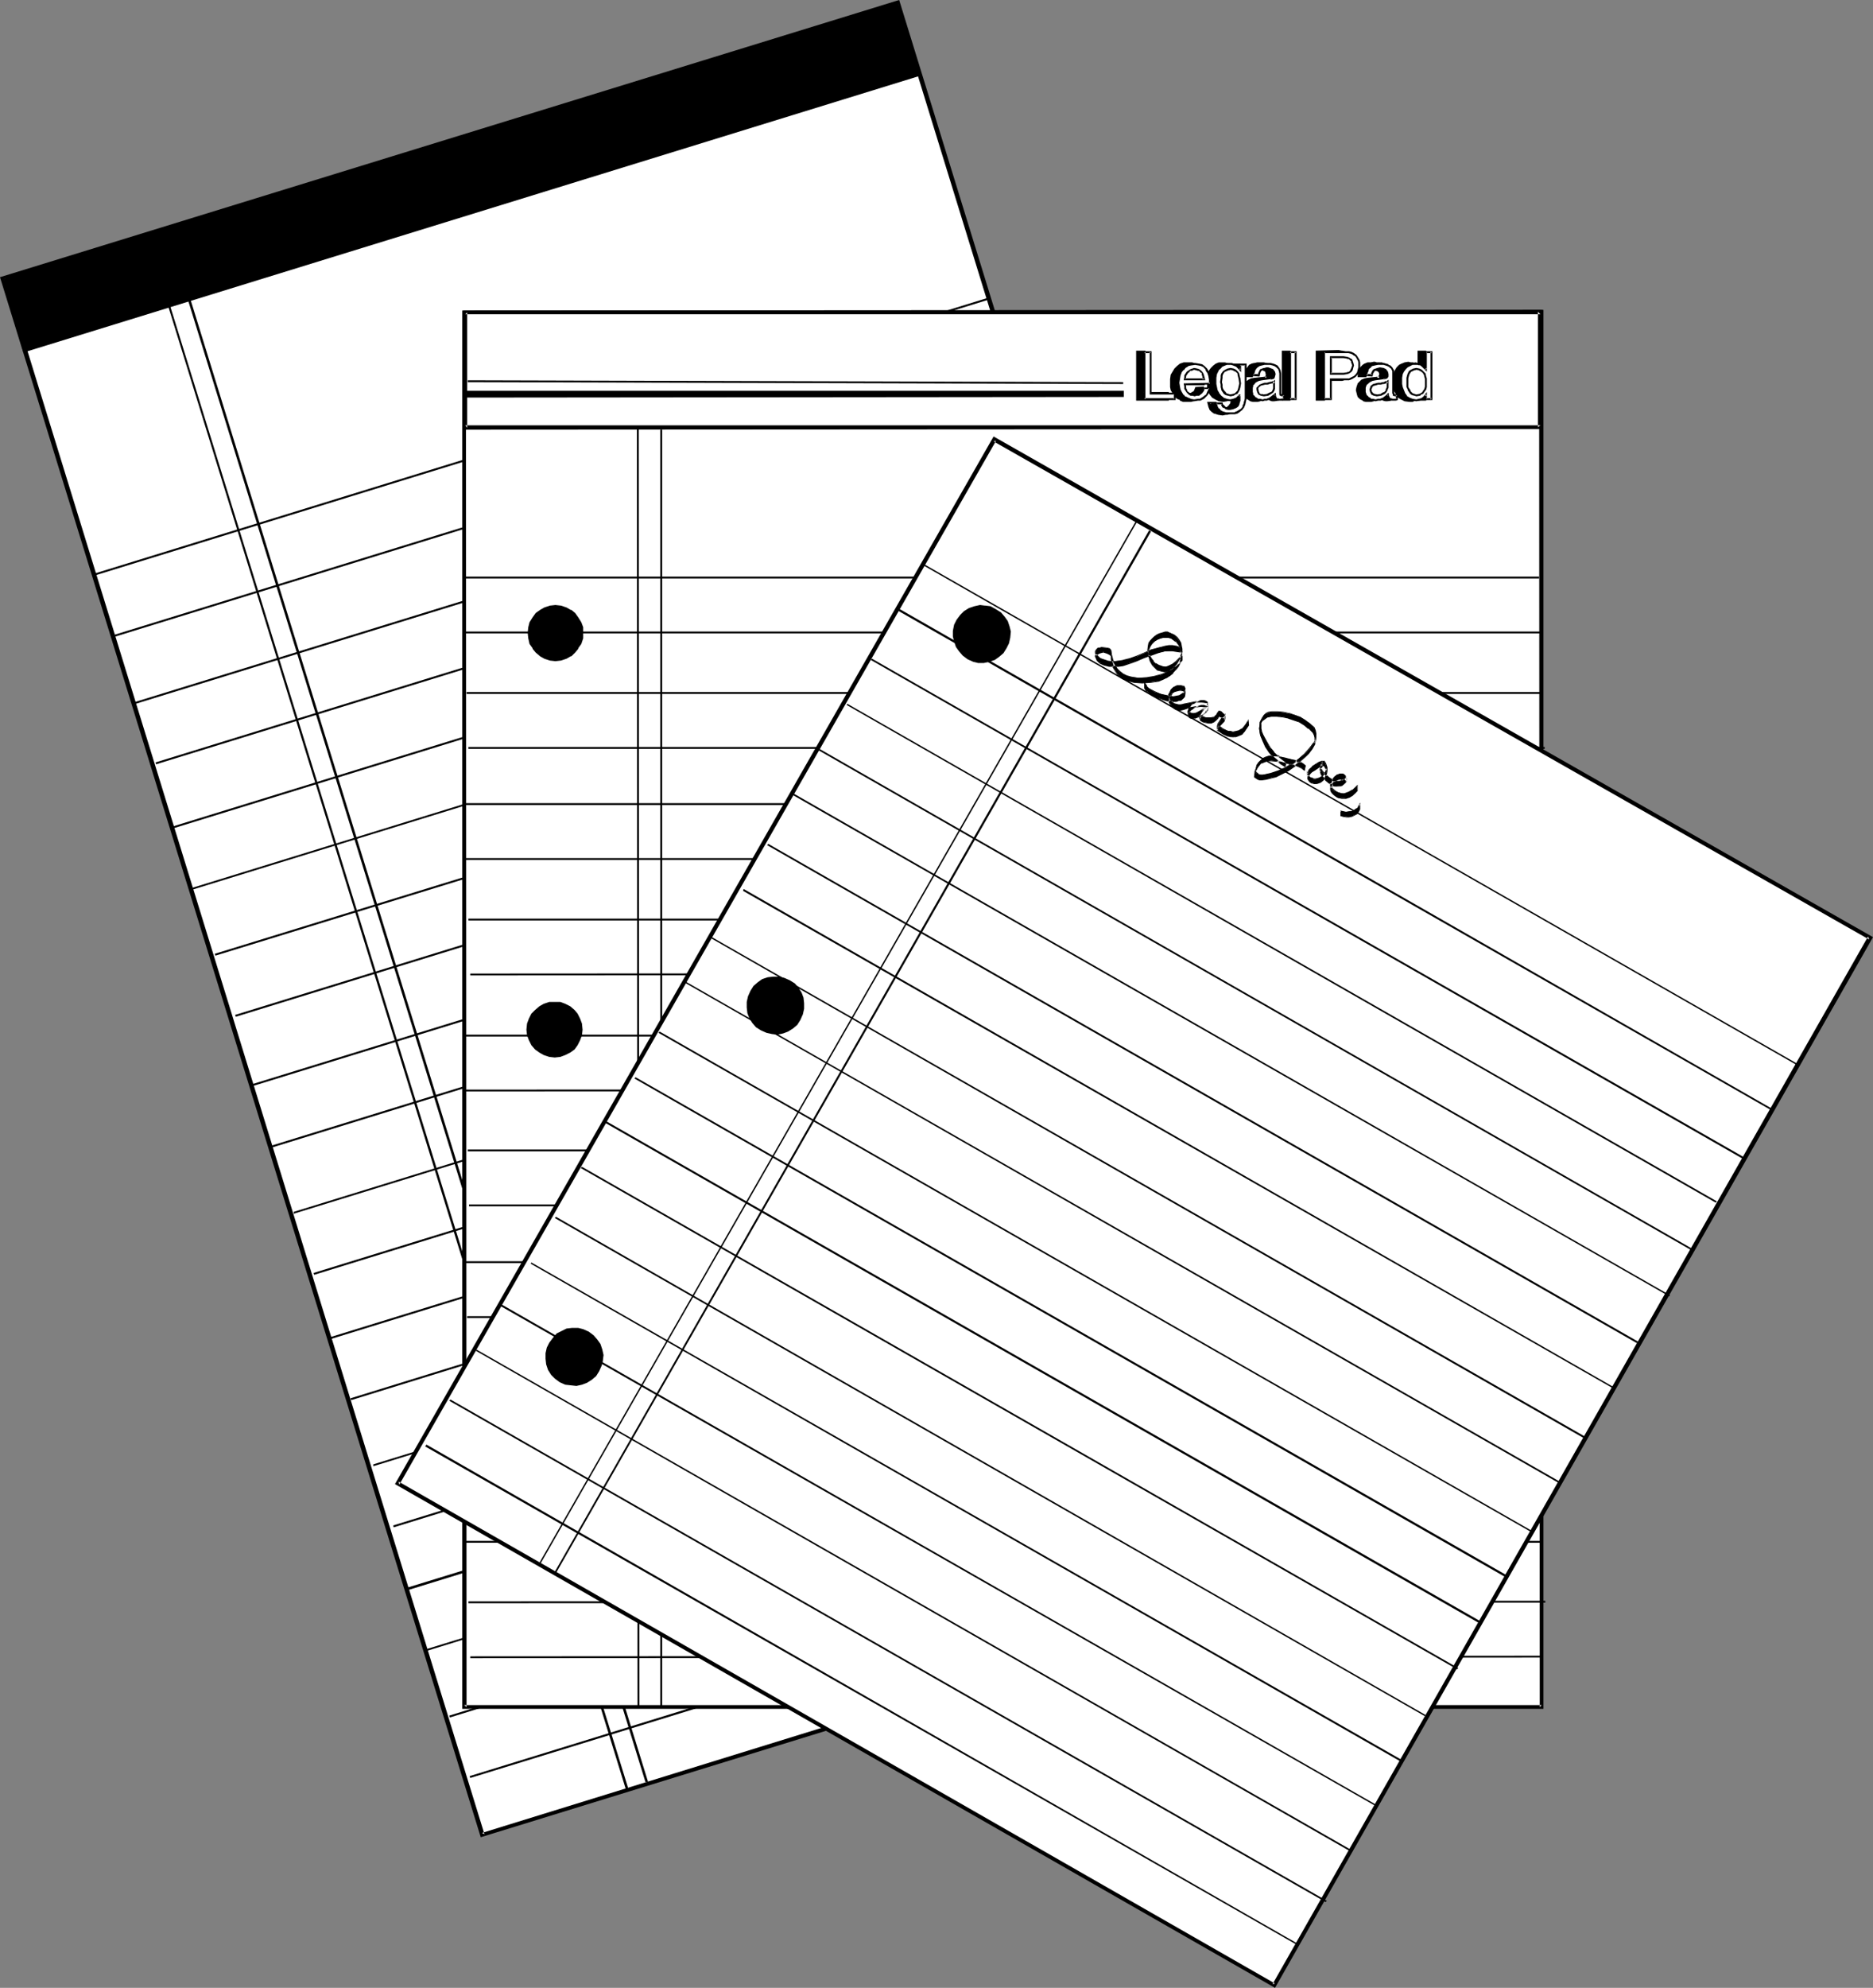 <?xml version="1.0" encoding="UTF-8" standalone="no"?>
<svg
   version="1.0"
   width="129.766mm"
   height="137.646mm"
   id="svg159"
   sodipodi:docname="Legal Pads 3.wmf"
   xmlns:inkscape="http://www.inkscape.org/namespaces/inkscape"
   xmlns:sodipodi="http://sodipodi.sourceforge.net/DTD/sodipodi-0.dtd"
   xmlns="http://www.w3.org/2000/svg"
   xmlns:svg="http://www.w3.org/2000/svg">
  <rect width="100%" height="100%" fill="#808080" stroke="none"/>
  <sodipodi:namedview
     id="namedview159"
     pagecolor="#ffffff"
     bordercolor="#000000"
     borderopacity="0.25"
     inkscape:showpageshadow="2"
     inkscape:pageopacity="0.0"
     inkscape:pagecheckerboard="0"
     inkscape:deskcolor="#d1d1d1"
     inkscape:document-units="mm" />
  <defs
     id="defs1">
    <pattern
       id="WMFhbasepattern"
       patternUnits="userSpaceOnUse"
       width="6"
       height="6"
       x="0"
       y="0" />
  </defs>
  <path
     style="fill:#ffffff;fill-opacity:1;fill-rule:evenodd;stroke:none"
     d="M 360.691,407.95 235.128,0.646 0.646,73.027 126.371,480.17 Z"
     id="path1" />
  <path
     style="fill:#000000;fill-opacity:1;fill-rule:evenodd;stroke:none"
     d="M 361.337,408.273 235.451,0 0,72.542 125.886,480.816 l 235.451,-72.542 -0.97,-0.969 -234.158,72.381 0.646,0.323 L 1.293,72.704 0.808,73.512 235.289,1.293 234.481,0.808 360.044,408.112 l 0.323,-0.808 z"
     id="path2" />
  <path
     style="fill:#000000;fill-opacity:1;fill-rule:evenodd;stroke:none"
     d="M 240.299,19.711 234.805,0.808 0.97,73.027 6.464,91.769 Z"
     id="path3" />
  <path
     style="fill:#000000;fill-opacity:1;fill-rule:evenodd;stroke:none"
     d="M 240.784,19.872 234.966,0.323 0.485,72.704 6.141,92.253 240.784,19.872 240.137,19.226 6.302,91.284 6.787,91.607 1.293,72.866 1.131,73.35 234.805,1.293 l -0.485,-0.323 5.494,18.903 0.323,-0.646 z"
     id="path4" />
  <path
     style="fill:#000000;fill-opacity:1;fill-rule:evenodd;stroke:none"
     d="M 43.794,79.328 163.862,468.214 164.509,468.052 44.278,79.167 Z"
     id="path5" />
  <path
     style="fill:#000000;fill-opacity:1;fill-rule:evenodd;stroke:none"
     d="M 49.126,78.197 169.033,466.437 169.68,466.275 49.773,78.036 Z"
     id="path6" />
  <path
     style="fill:#000000;fill-opacity:1;fill-rule:evenodd;stroke:none"
     d="M 24.402,150.74 258.56,78.52 258.398,78.036 24.24,150.255 Z"
     id="path7" />
  <path
     style="fill:#000000;fill-opacity:1;fill-rule:evenodd;stroke:none"
     d="M 29.734,166.735 263.892,94.515 263.731,94.031 29.573,166.25 Z"
     id="path8" />
  <path
     style="fill:#000000;fill-opacity:1;fill-rule:evenodd;stroke:none"
     d="M 35.552,184.184 269.71,111.964 269.548,111.48 35.39,183.699 Z"
     id="path9" />
  <path
     style="fill:#000000;fill-opacity:1;fill-rule:evenodd;stroke:none"
     d="m 40.885,200.017 234.158,-72.219 -0.162,-0.485 -234.158,72.219 z"
     id="path10" />
  <path
     style="fill:#000000;fill-opacity:1;fill-rule:evenodd;stroke:none"
     d="m 45.248,216.82 234.158,-72.219 -0.162,-0.485 -234.158,72.219 z"
     id="path11" />
  <path
     style="fill:#000000;fill-opacity:1;fill-rule:evenodd;stroke:none"
     d="M 50.419,232.814 284.577,160.595 v -0.485 L 50.419,232.33 Z"
     id="path12" />
  <path
     style="fill:#000000;fill-opacity:1;fill-rule:evenodd;stroke:none"
     d="m 56.398,250.102 234.158,-72.058 -0.162,-0.485 -234.158,72.058 z"
     id="path13" />
  <path
     style="fill:#000000;fill-opacity:1;fill-rule:evenodd;stroke:none"
     d="m 61.731,266.097 234.158,-72.219 -0.162,-0.485 -234.158,72.219 z"
     id="path14" />
  <path
     style="fill:#000000;fill-opacity:1;fill-rule:evenodd;stroke:none"
     d="m 65.771,284.353 234.158,-72.219 -0.162,-0.485 -234.158,72.219 z"
     id="path15" />
  <path
     style="fill:#000000;fill-opacity:1;fill-rule:evenodd;stroke:none"
     d="m 71.104,300.348 234.158,-72.219 -0.162,-0.485 -234.158,72.219 z"
     id="path16" />
  <path
     style="fill:#000000;fill-opacity:1;fill-rule:evenodd;stroke:none"
     d="m 76.922,317.636 234.32,-72.219 -0.162,-0.485 -234.158,72.219 z"
     id="path17" />
  <path
     style="fill:#000000;fill-opacity:1;fill-rule:evenodd;stroke:none"
     d="m 82.254,333.631 234.158,-72.219 -0.162,-0.485 -234.158,72.219 z"
     id="path18" />
  <path
     style="fill:#000000;fill-opacity:1;fill-rule:evenodd;stroke:none"
     d="m 86.618,350.433 234.158,-72.219 -0.162,-0.485 -234.158,72.219 z"
     id="path19" />
  <path
     style="fill:#000000;fill-opacity:1;fill-rule:evenodd;stroke:none"
     d="M 91.95,366.428 325.947,294.047 v -0.485 L 91.789,365.944 Z"
     id="path20" />
  <path
     style="fill:#000000;fill-opacity:1;fill-rule:evenodd;stroke:none"
     d="m 97.768,383.716 234.158,-72.219 -0.162,-0.485 -233.997,72.219 z"
     id="path21" />
  <path
     style="fill:#000000;fill-opacity:1;fill-rule:evenodd;stroke:none"
     d="m 103.101,399.711 234.158,-72.219 -0.162,-0.485 -234.158,72.219 z"
     id="path22" />
  <path
     style="fill:#000000;fill-opacity:1;fill-rule:evenodd;stroke:none"
     d="m 106.656,416.19 234.158,-72.219 -0.162,-0.485 -234.158,72.058 z"
     id="path23" />
  <path
     style="fill:#000000;fill-opacity:1;fill-rule:evenodd;stroke:none"
     d="m 111.827,432.023 234.32,-72.219 -0.162,-0.485 -234.158,72.219 z"
     id="path24" />
  <path
     style="fill:#000000;fill-opacity:1;fill-rule:evenodd;stroke:none"
     d="m 117.806,449.472 234.158,-72.219 -0.162,-0.485 -234.158,72.219 z"
     id="path25" />
  <path
     style="fill:#000000;fill-opacity:1;fill-rule:evenodd;stroke:none"
     d="m 123.139,465.306 234.158,-72.058 -0.162,-0.646 -234.158,72.219 z"
     id="path26" />
  <path
     style="fill:#ffffff;fill-opacity:1;fill-rule:evenodd;stroke:none"
     d="M 403.676,446.726 V 81.59 L 121.523,81.752 V 446.726 Z"
     id="path27" />
  <path
     style="fill:#000000;fill-opacity:1;fill-rule:evenodd;stroke:none"
     d="M 404.161,447.21 V 81.105 L 121.038,81.267 V 447.21 h 283.123 l -0.485,-0.969 H 121.523 l 0.646,0.485 -0.162,-364.974 -0.485,0.485 h 282.153 l -0.646,-0.646 0.162,365.136 0.485,-0.485 z"
     id="path28" />
  <path
     style="fill:#ffffff;fill-opacity:1;fill-rule:evenodd;stroke:none"
     d="M 403.353,111.803 V 81.59 l -281.507,0.162 v 30.213 z"
     id="path29" />
  <path
     style="fill:#000000;fill-opacity:1;fill-rule:evenodd;stroke:none"
     d="M 403.838,112.287 V 81.105 l -282.476,0.162 v 31.182 l 282.476,-0.162 -0.485,-0.969 H 121.846 l 0.485,0.646 V 81.752 l -0.485,0.485 h 281.507 l -0.646,-0.646 v 30.213 l 0.646,-0.485 z"
     id="path30" />
  <path
     style="fill:#000000;fill-opacity:1;fill-rule:evenodd;stroke:none"
     d="m 166.771,112.287 0.162,334.762 h 0.485 l -0.162,-334.762 z"
     id="path31" />
  <path
     style="fill:#000000;fill-opacity:1;fill-rule:evenodd;stroke:none"
     d="m 172.912,112.449 v 334.6 h 0.485 V 112.449 Z"
     id="path32" />
  <path
     style="fill:#000000;fill-opacity:1;fill-rule:evenodd;stroke:none"
     d="m 145.44,172.712 1.454,-0.162 1.293,-0.323 1.131,-0.808 1.131,-0.808 0.808,-0.969 0.646,-1.293 0.485,-1.293 0.162,-1.454 -0.162,-1.293 -0.485,-1.454 -0.646,-1.131 -0.808,-0.969 -1.131,-0.969 -1.131,-0.646 -1.293,-0.485 h -1.454 -1.454 l -1.293,0.485 -1.293,0.646 -0.97,0.969 -0.808,0.969 -0.646,1.131 -0.485,1.454 -0.162,1.293 0.162,1.454 0.485,1.293 0.646,1.293 0.808,0.969 0.97,0.808 1.293,0.808 1.293,0.323 z"
     id="path33" />
  <path
     style="fill:#000000;fill-opacity:1;fill-rule:evenodd;stroke:none"
     d="m 145.44,173.036 1.454,-0.162 1.454,-0.485 1.131,-0.646 h 0.162 l 0.97,-0.969 0.808,-0.969 v -0.162 l 0.808,-1.131 0.485,-1.454 v -1.454 -1.454 l -0.485,-1.293 -0.808,-1.293 v 0 l -0.808,-1.131 -0.97,-0.808 h -0.162 l -1.131,-0.646 -1.454,-0.485 -1.454,-0.162 -1.454,0.162 -1.454,0.485 -1.131,0.646 -1.131,0.808 -0.808,1.131 v 0 l -0.808,1.293 -0.323,1.293 -0.162,1.454 0.162,1.454 0.323,1.454 0.808,1.131 v 0.162 l 0.808,0.969 1.131,0.969 1.131,0.646 1.454,0.485 1.454,0.162 v -0.485 l -1.454,-0.162 h 0.162 l -1.454,-0.485 h 0.162 l -1.293,-0.646 h 0.162 l -0.97,-0.808 -0.97,-0.969 v 0 l -0.646,-1.131 v 0 l -0.323,-1.293 v 0 l -0.162,-1.454 0.162,-1.293 v 0 l 0.323,-1.293 v 0 l 0.646,-1.131 v 0 l 0.97,-0.969 0.97,-0.969 -0.162,0.162 1.293,-0.646 h -0.162 l 1.454,-0.485 h -0.162 l 1.454,-0.162 1.454,0.162 v 0 l 1.293,0.485 -0.162,-0.162 1.293,0.646 h -0.162 l 1.131,0.969 0.808,0.969 v 0 l 0.646,1.131 v 0 l 0.485,1.293 v 0 1.293 1.454 0 l -0.485,1.293 v 0 l -0.646,1.131 v 0 l -0.808,0.969 -1.131,0.808 h 0.162 l -1.293,0.646 h 0.162 l -1.293,0.485 v 0 l -1.454,0.162 z"
     id="path34" />
  <path
     style="fill:#000000;fill-opacity:1;fill-rule:evenodd;stroke:none"
     d="m 145.278,276.437 1.293,-0.162 1.454,-0.323 1.131,-0.646 1.131,-0.808 0.808,-1.131 0.646,-1.131 0.485,-1.454 v -1.293 -1.454 l -0.485,-1.293 -0.646,-1.293 -0.808,-0.969 -1.131,-0.969 -1.131,-0.485 -1.454,-0.485 -1.293,-0.162 -1.454,0.162 -1.293,0.485 -1.293,0.485 -0.97,0.969 -0.808,0.969 -0.808,1.293 -0.323,1.293 -0.162,1.454 0.162,1.293 0.323,1.454 0.808,1.131 0.808,1.131 0.97,0.808 1.293,0.646 1.293,0.323 z"
     id="path35" />
  <path
     style="fill:#000000;fill-opacity:1;fill-rule:evenodd;stroke:none"
     d="m 145.278,276.76 1.454,-0.162 1.293,-0.485 1.293,-0.646 v 0 l 1.131,-0.808 0.808,-1.131 v 0 l 0.646,-1.293 0.485,-1.293 0.162,-1.454 -0.162,-1.616 -0.485,-1.293 -0.646,-1.293 v 0 l -0.808,-0.969 -1.131,-0.969 -1.293,-0.646 v 0 l -1.293,-0.485 h -1.454 -1.454 l -1.454,0.485 -1.131,0.646 -1.131,0.969 -0.97,0.969 -0.646,1.293 -0.485,1.293 -0.162,1.616 0.162,1.454 0.485,1.293 0.646,1.293 0.97,1.131 1.131,0.808 1.131,0.646 1.454,0.485 1.454,0.162 v -0.485 l -1.454,-0.162 v 0 l -1.293,-0.485 v 0.162 l -1.131,-0.808 -0.97,-0.646 v 0 l -0.808,-1.131 v 0 l -0.646,-1.131 v 0 l -0.485,-1.293 v 0 l -0.162,-1.293 0.162,-1.454 v 0 l 0.485,-1.293 v 0.162 l 0.646,-1.293 v 0 l 0.808,-0.969 0.97,-0.808 v 0 l 1.131,-0.646 v 0 l 1.293,-0.323 v 0 l 1.454,-0.162 1.293,0.162 v 0 l 1.293,0.323 v 0 l 1.293,0.646 h -0.162 l 1.131,0.808 v 0 l 0.808,0.969 h -0.162 l 0.646,1.293 v -0.162 l 0.485,1.293 v 0 l 0.162,1.454 -0.162,1.293 v 0 l -0.485,1.293 v 0 l -0.646,1.131 h 0.162 l -0.808,1.131 v 0 l -0.97,0.646 v 0 l -1.293,0.646 v 0 l -1.293,0.485 v 0 l -1.293,0.162 z"
     id="path36" />
  <path
     style="fill:#000000;fill-opacity:1;fill-rule:evenodd;stroke:none"
     d="m 147.702,381.615 1.616,-0.162 1.293,-0.485 1.454,-0.646 1.131,-0.969 0.97,-1.131 0.646,-1.454 0.485,-1.293 0.162,-1.616 -0.162,-1.616 -0.485,-1.454 -0.646,-1.293 -0.97,-1.293 -1.131,-0.808 -1.454,-0.808 -1.293,-0.485 -1.616,-0.162 -1.616,0.162 -1.454,0.485 -1.454,0.808 -1.131,0.808 -0.808,1.293 -0.808,1.293 -0.485,1.454 -0.162,1.616 0.162,1.616 0.485,1.293 0.808,1.454 0.97,1.131 1.131,0.969 1.293,0.646 1.454,0.485 z"
     id="path37" />
  <path
     style="fill:#000000;fill-opacity:1;fill-rule:evenodd;stroke:none"
     d="m 147.702,381.938 1.616,-0.323 1.454,-0.323 1.454,-0.808 v 0 l 1.131,-0.969 0.97,-1.131 v 0 l 0.808,-1.454 0.323,-1.454 0.323,-1.616 -0.323,-1.616 v 0 l -0.323,-1.616 -0.808,-1.293 v 0 l -0.97,-1.293 -1.131,-0.969 v 0 l -1.454,-0.646 -1.454,-0.485 -1.616,-0.162 -1.616,0.162 v 0 l -1.616,0.485 -1.293,0.646 v 0 l -1.293,0.969 -0.97,1.293 v 0 l -0.808,1.293 -0.323,1.616 v 0 l -0.162,1.616 0.162,1.616 0.323,1.454 0.808,1.454 1.131,1.131 1.131,0.969 1.293,0.808 1.616,0.323 v 0 l 1.616,0.323 v -0.485 l -1.616,-0.323 v 0 l -1.454,-0.323 h 0.162 l -1.293,-0.646 -1.293,-0.969 h 0.162 l -0.97,-1.131 v 0 l -0.646,-1.293 v 0 l -0.485,-1.454 v 0.162 l -0.162,-1.616 0.162,-1.616 v 0 l 0.485,-1.454 v 0.162 l 0.646,-1.454 v 0 l 0.808,-1.131 v 0 l 1.131,-0.808 v 0 l 1.454,-0.646 h -0.162 l 1.454,-0.485 v 0 l 1.616,-0.162 1.616,0.162 h -0.162 l 1.454,0.485 v 0 l 1.293,0.646 v 0 l 1.131,0.808 v 0 l 0.97,1.131 h -0.162 l 0.808,1.454 v -0.162 l 0.323,1.454 v 0 l 0.323,1.616 -0.323,1.616 v -0.162 l -0.323,1.454 v 0 l -0.808,1.293 h 0.162 l -0.97,1.131 v 0 l -1.131,0.969 v -0.162 l -1.293,0.808 v 0 l -1.454,0.323 h 0.162 l -1.616,0.323 z"
     id="path38" />
  <path
     style="fill:#000000;fill-opacity:1;fill-rule:evenodd;stroke:none"
     d="m 121.2,151.386 h 281.83 v -0.485 H 121.2 Z"
     id="path39" />
  <path
     style="fill:#000000;fill-opacity:1;fill-rule:evenodd;stroke:none"
     d="m 121.523,165.765 h 281.992 v -0.485 H 121.523 Z"
     id="path40" />
  <path
     style="fill:#000000;fill-opacity:1;fill-rule:evenodd;stroke:none"
     d="m 122.169,181.598 h 281.83 v -0.485 H 122.169 Z"
     id="path41" />
  <path
     style="fill:#000000;fill-opacity:1;fill-rule:evenodd;stroke:none"
     d="m 122.654,195.978 h 281.83 v -0.485 H 122.654 Z"
     id="path42" />
  <path
     style="fill:#000000;fill-opacity:1;fill-rule:evenodd;stroke:none"
     d="m 121.685,210.68 h 281.83 v -0.485 H 121.685 Z"
     id="path43" />
  <path
     style="fill:#000000;fill-opacity:1;fill-rule:evenodd;stroke:none"
     d="m 122.008,225.059 h 281.992 v -0.485 H 122.008 Z"
     id="path44" />
  <path
     style="fill:#000000;fill-opacity:1;fill-rule:evenodd;stroke:none"
     d="m 122.654,240.893 h 281.992 v -0.485 H 122.654 Z"
     id="path45" />
  <path
     style="fill:#000000;fill-opacity:1;fill-rule:evenodd;stroke:none"
     d="m 123.139,255.272 281.83,-0.162 v -0.485 l -281.83,0.162 z"
     id="path46" />
  <path
     style="fill:#000000;fill-opacity:1;fill-rule:evenodd;stroke:none"
     d="m 121.361,271.267 h 281.992 v -0.485 H 121.361 Z"
     id="path47" />
  <path
     style="fill:#000000;fill-opacity:1;fill-rule:evenodd;stroke:none"
     d="m 121.846,285.646 281.992,-0.162 v -0.485 l -281.992,0.162 z"
     id="path48" />
  <path
     style="fill:#000000;fill-opacity:1;fill-rule:evenodd;stroke:none"
     d="m 122.493,301.318 h 281.83 v -0.485 H 122.493 Z"
     id="path49" />
  <path
     style="fill:#000000;fill-opacity:1;fill-rule:evenodd;stroke:none"
     d="m 122.816,315.697 h 281.992 v -0.485 H 122.816 Z"
     id="path50" />
  <path
     style="fill:#000000;fill-opacity:1;fill-rule:evenodd;stroke:none"
     d="m 122.008,330.561 h 281.83 v -0.485 H 122.008 Z"
     id="path51" />
  <path
     style="fill:#000000;fill-opacity:1;fill-rule:evenodd;stroke:none"
     d="m 122.331,344.94 h 281.992 v -0.485 H 122.331 Z"
     id="path52" />
  <path
     style="fill:#000000;fill-opacity:1;fill-rule:evenodd;stroke:none"
     d="m 122.977,360.612 h 281.83 v -0.485 H 122.977 Z"
     id="path53" />
  <path
     style="fill:#000000;fill-opacity:1;fill-rule:evenodd;stroke:none"
     d="m 123.301,374.991 h 281.992 v -0.485 H 123.301 Z"
     id="path54" />
  <path
     style="fill:#000000;fill-opacity:1;fill-rule:evenodd;stroke:none"
     d="m 121.685,389.37 h 281.83 v -0.485 H 121.685 Z"
     id="path55" />
  <path
     style="fill:#000000;fill-opacity:1;fill-rule:evenodd;stroke:none"
     d="m 122.008,403.75 h 281.992 v -0.485 H 122.008 Z"
     id="path56" />
  <path
     style="fill:#000000;fill-opacity:1;fill-rule:evenodd;stroke:none"
     d="m 122.654,419.583 281.992,-0.162 v -0.485 l -281.992,0.162 z"
     id="path57" />
  <path
     style="fill:#000000;fill-opacity:1;fill-rule:evenodd;stroke:none"
     d="m 123.139,433.962 280.376,-0.162 v -0.485 l -280.376,0.162 z"
     id="path58" />
  <path
     style="fill:#ffffff;fill-opacity:1;fill-rule:evenodd;stroke:none"
     d="M 333.704,519.591 489.647,245.416 260.337,115.034 104.07,388.239 Z"
     id="path59" />
  <path
     style="fill:#000000;fill-opacity:1;fill-rule:evenodd;stroke:none"
     d="M 333.865,520.238 490.455,245.255 260.176,114.226 103.424,388.401 333.865,520.238 v -1.131 l -229.472,-131.352 0.162,0.808 156.267,-273.206 -0.646,0.162 229.31,130.383 -0.323,-0.808 -155.944,274.175 0.646,-0.162 z"
     id="path60" />
  <path
     style="fill:#000000;fill-opacity:1;fill-rule:evenodd;stroke:none"
     d="m 297.344,136.522 -156.429,273.044 0.323,0.162 156.429,-273.044 z"
     id="path61" />
  <path
     style="fill:#000000;fill-opacity:1;fill-rule:evenodd;stroke:none"
     d="m 300.899,138.784 -155.621,272.559 0.323,0.323 155.782,-272.559 z"
     id="path62" />
  <path
     style="fill:#000000;fill-opacity:1;fill-rule:evenodd;stroke:none"
     d="m 253.55,172.228 1.293,0.646 1.454,0.323 h 1.293 l 1.454,-0.162 1.293,-0.485 1.131,-0.808 1.131,-0.969 0.808,-1.131 0.646,-1.454 0.323,-1.293 v -1.616 l -0.162,-1.293 -0.485,-1.293 -0.808,-1.131 -0.97,-1.131 -1.293,-0.808 -1.293,-0.646 -1.454,-0.323 h -1.293 l -1.454,0.162 -1.293,0.485 -1.293,0.808 -0.97,0.969 -0.97,1.131 -0.485,1.454 -0.323,1.454 v 1.293 l 0.162,1.454 0.485,1.293 0.808,1.293 0.97,0.969 z"
     id="path63" />
  <path
     style="fill:#000000;fill-opacity:1;fill-rule:evenodd;stroke:none"
     d="m 253.389,172.551 1.454,0.646 1.293,0.323 h 0.162 1.293 l 1.454,-0.323 1.454,-0.485 1.131,-0.808 1.131,-0.969 0.808,-1.293 0.646,-1.293 0.323,-1.454 v 0 l 0.162,-1.616 -0.323,-1.293 -0.485,-1.454 -0.808,-1.131 -0.97,-1.131 -1.293,-0.808 -1.454,-0.808 -1.293,-0.162 h -0.162 l -1.293,-0.162 -1.454,0.323 -1.454,0.485 -1.293,0.808 -0.97,0.969 -0.97,1.293 -0.646,1.293 -0.323,1.616 v 1.454 l 0.323,1.293 0.485,1.454 0.808,1.131 0.97,1.131 1.293,0.969 0.162,-0.485 -1.131,-0.808 v 0 l -0.97,-1.131 v 0.162 l -0.808,-1.293 0.162,0.162 -0.485,-1.293 -0.323,-1.454 v 0 -1.293 0 l 0.323,-1.454 v 0.162 l 0.646,-1.454 v 0 l 0.808,-1.131 v 0 l 0.97,-0.969 v 0 l 1.293,-0.808 -0.162,0.162 1.454,-0.485 1.293,-0.323 v 0 l 1.293,0.162 v 0 l 1.454,0.162 h -0.162 l 1.454,0.646 v 0 l 1.131,0.808 v 0 l 0.97,1.131 v -0.162 l 0.646,1.293 v -0.162 l 0.485,1.293 0.323,1.454 v -0.162 l -0.162,1.616 v -0.162 l -0.323,1.454 v 0 l -0.485,1.293 v 0 l -0.808,1.131 v 0 l -1.131,0.969 h 0.162 l -1.293,0.808 0.162,-0.162 -1.454,0.485 -1.293,0.323 v 0 h -1.293 v 0 l -1.454,-0.323 h 0.162 l -1.454,-0.646 v 0 z"
     id="path64" />
  <path
     style="fill:#000000;fill-opacity:1;fill-rule:evenodd;stroke:none"
     d="m 199.414,269.49 1.293,0.646 1.454,0.323 h 1.454 l 1.454,-0.323 1.131,-0.485 1.293,-0.646 1.131,-0.969 0.808,-1.293 0.646,-1.293 0.323,-1.454 v -1.454 l -0.323,-1.293 -0.485,-1.454 -0.808,-1.131 -0.808,-0.969 -1.293,-0.969 -1.293,-0.646 -1.454,-0.162 -1.454,-0.162 -1.293,0.323 -1.454,0.485 -1.131,0.646 -0.97,0.969 -0.97,1.293 -0.646,1.293 -0.162,1.454 -0.162,1.454 0.323,1.454 0.485,1.293 0.646,1.131 0.97,1.131 z"
     id="path65" />
  <path
     style="fill:#000000;fill-opacity:1;fill-rule:evenodd;stroke:none"
     d="m 199.253,269.651 1.454,0.646 1.454,0.323 v 0 l 1.454,0.162 1.454,-0.323 1.293,-0.485 1.293,-0.808 1.131,-0.969 0.808,-1.293 0.646,-1.454 0.323,-1.454 v -1.454 l -0.162,-1.454 -0.485,-1.293 -0.808,-1.293 v 0 l -0.97,-1.131 -1.293,-0.808 -1.454,-0.646 -1.454,-0.323 v 0 h -1.454 l -1.454,0.162 -1.454,0.485 -1.131,0.808 -1.131,0.969 -0.808,1.293 -0.646,1.454 -0.323,1.454 v 0 1.454 l 0.162,1.454 0.485,1.293 0.808,1.293 0.97,1.131 1.293,0.808 0.323,-0.323 -1.293,-0.969 h 0.162 l -1.131,-0.969 v 0 l -0.646,-1.131 v 0 l -0.485,-1.293 -0.162,-1.454 v 0.162 -1.454 0 l 0.323,-1.293 v 0 l 0.646,-1.293 h -0.162 l 0.97,-1.293 v 0.162 l 0.97,-1.131 v 0 l 1.131,-0.646 v 0 l 1.293,-0.485 1.293,-0.162 v 0 h 1.454 v 0 l 1.293,0.323 v 0 l 1.293,0.646 v -0.162 l 1.293,0.969 v 0 l 0.808,0.969 v 0 l 0.808,1.131 h -0.162 l 0.646,1.293 0.162,1.293 v 0 1.454 0 l -0.323,1.293 v 0 l -0.646,1.293 h 0.162 l -0.97,1.293 v 0 l -0.97,0.969 v 0 l -1.131,0.646 v 0 l -1.293,0.485 -1.454,0.162 h 0.162 -1.454 v 0 l -1.293,-0.323 v 0 l -1.293,-0.646 v 0.162 z"
     id="path66" />
  <path
     style="fill:#000000;fill-opacity:1;fill-rule:evenodd;stroke:none"
     d="m 146.733,361.581 1.293,0.485 1.454,0.323 h 1.454 l 1.454,-0.162 1.293,-0.485 1.131,-0.808 1.131,-0.969 0.808,-1.293 0.646,-1.293 0.323,-1.454 v -1.293 l -0.162,-1.454 -0.485,-1.293 -0.808,-1.293 -0.97,-0.969 -1.293,-0.808 -1.293,-0.646 -1.454,-0.323 -1.454,-0.162 -1.293,0.323 -1.454,0.485 -1.131,0.808 -0.97,0.969 -0.97,1.131 -0.485,1.454 -0.323,1.293 -0.162,1.454 0.323,1.454 0.485,1.293 0.646,1.293 1.131,0.969 z"
     id="path67" />
  <path
     style="fill:#000000;fill-opacity:1;fill-rule:evenodd;stroke:none"
     d="m 146.571,361.743 1.454,0.646 1.454,0.162 v 0 l 1.454,0.162 1.454,-0.323 1.293,-0.485 1.293,-0.808 1.131,-0.969 0.808,-1.293 0.646,-1.454 0.323,-1.293 v -0.162 l 0.162,-1.293 -0.323,-1.454 -0.485,-1.454 -0.808,-1.131 -0.97,-1.131 -1.293,-0.969 -1.454,-0.646 -1.293,-0.323 h -0.162 -1.454 l -1.454,0.162 -1.293,0.646 -1.293,0.646 -0.97,1.131 -0.97,1.293 -0.646,1.293 -0.323,1.454 v 0 1.454 l 0.162,1.454 0.485,1.454 0.808,1.293 0.97,0.969 1.293,0.969 0.323,-0.485 -1.293,-0.808 h 0.162 l -0.97,-0.969 v 0 l -0.808,-1.293 v 0.162 l -0.485,-1.454 -0.162,-1.293 v 0 -1.454 0.162 l 0.323,-1.454 v 0 l 0.646,-1.293 v 0 l 0.808,-1.293 v 0.162 l 0.97,-0.969 v 0 l 1.131,-0.808 v 0.162 l 1.293,-0.485 1.293,-0.323 v 0 h 1.454 v 0 l 1.454,0.323 h -0.162 l 1.454,0.646 v 0 l 1.131,0.808 v 0 l 0.97,0.969 v 0 l 0.646,1.293 v -0.162 l 0.485,1.454 0.323,1.293 v 0 l -0.162,1.293 v 0 l -0.323,1.454 v -0.162 l -0.485,1.454 v 0 l -0.808,1.131 v 0 l -1.131,0.969 h 0.162 l -1.293,0.808 v -0.162 l -1.293,0.485 -1.293,0.323 v 0 l -1.454,-0.162 h 0.162 l -1.454,-0.162 v 0 l -1.293,-0.646 v 0 z"
     id="path68" />
  <path
     style="fill:#000000;fill-opacity:1;fill-rule:evenodd;stroke:none"
     d="m 241.269,147.67 229.472,131.19 0.162,-0.323 -229.472,-131.19 z"
     id="path69" />
  <path
     style="fill:#000000;fill-opacity:1;fill-rule:evenodd;stroke:none"
     d="m 234.805,159.626 229.472,131.19 0.323,-0.323 -229.472,-131.352 z"
     id="path70" />
  <path
     style="fill:#000000;fill-opacity:1;fill-rule:evenodd;stroke:none"
     d="m 228.017,172.712 228.341,130.544 0.162,-0.485 L 228.341,172.389 Z"
     id="path71" />
  <path
     style="fill:#000000;fill-opacity:1;fill-rule:evenodd;stroke:none"
     d="m 221.715,184.507 227.533,130.221 0.323,-0.323 -227.694,-130.221 z"
     id="path72" />
  <path
     style="fill:#000000;fill-opacity:1;fill-rule:evenodd;stroke:none"
     d="M 213.958,196.139 443.43,327.491 443.753,327.168 214.281,195.816 Z"
     id="path73" />
  <path
     style="fill:#000000;fill-opacity:1;fill-rule:evenodd;stroke:none"
     d="m 207.656,208.095 229.472,131.19 0.162,-0.323 -229.31,-131.19 z"
     id="path74" />
  <path
     style="fill:#000000;fill-opacity:1;fill-rule:evenodd;stroke:none"
     d="m 200.869,221.182 227.856,130.383 0.162,-0.485 -227.694,-130.221 z"
     id="path75" />
  <path
     style="fill:#000000;fill-opacity:1;fill-rule:evenodd;stroke:none"
     d="m 194.566,233.138 227.856,130.221 0.162,-0.323 -227.856,-130.383 z"
     id="path76" />
  <path
     style="fill:#000000;fill-opacity:1;fill-rule:evenodd;stroke:none"
     d="m 185.678,245.255 229.472,131.352 0.162,-0.485 -229.472,-131.19 z"
     id="path77" />
  <path
     style="fill:#000000;fill-opacity:1;fill-rule:evenodd;stroke:none"
     d="m 179.376,257.211 229.31,131.19 0.323,-0.323 L 179.537,256.888 Z"
     id="path78" />
  <path
     style="fill:#000000;fill-opacity:1;fill-rule:evenodd;stroke:none"
     d="m 172.427,270.297 228.341,130.544 0.162,-0.323 -228.179,-130.544 z"
     id="path79" />
  <path
     style="fill:#000000;fill-opacity:1;fill-rule:evenodd;stroke:none"
     d="m 166.125,282.253 228.179,130.544 0.323,-0.485 -228.179,-130.383 z"
     id="path80" />
  <path
     style="fill:#000000;fill-opacity:1;fill-rule:evenodd;stroke:none"
     d="m 158.529,293.886 229.31,131.19 0.323,-0.485 L 158.691,293.401 Z"
     id="path81" />
  <path
     style="fill:#000000;fill-opacity:1;fill-rule:evenodd;stroke:none"
     d="m 152.065,305.68 229.472,131.19 0.323,-0.323 -229.472,-131.19 z"
     id="path82" />
  <path
     style="fill:#000000;fill-opacity:1;fill-rule:evenodd;stroke:none"
     d="m 145.278,318.767 227.856,130.383 0.162,-0.323 -227.694,-130.383 z"
     id="path83" />
  <path
     style="fill:#000000;fill-opacity:1;fill-rule:evenodd;stroke:none"
     d="m 138.976,330.722 227.694,130.221 0.162,-0.485 -227.694,-130.059 z"
     id="path84" />
  <path
     style="fill:#000000;fill-opacity:1;fill-rule:evenodd;stroke:none"
     d="m 130.896,341.709 229.472,131.029 0.162,-0.323 -229.472,-131.19 z"
     id="path85" />
  <path
     style="fill:#000000;fill-opacity:1;fill-rule:evenodd;stroke:none"
     d="M 124.593,353.503 353.904,484.693 354.227,484.37 124.755,353.18 Z"
     id="path86" />
  <path
     style="fill:#000000;fill-opacity:1;fill-rule:evenodd;stroke:none"
     d="m 117.645,366.59 229.472,131.19 0.323,-0.323 -229.472,-131.19 z"
     id="path87" />
  <path
     style="fill:#000000;fill-opacity:1;fill-rule:evenodd;stroke:none"
     d="m 111.342,378.546 228.179,130.383 0.162,-0.323 -228.017,-130.544 z"
     id="path88" />
  <path
     style="fill:#000000;fill-opacity:1;fill-rule:evenodd;stroke:none"
     d="m 299.444,103.078 h 6.302 v 1.454 h -7.918 V 92.092 h 1.616 z"
     id="path89" />
  <path
     style="fill:#000000;fill-opacity:1;fill-rule:evenodd;stroke:none"
     d="m 299.121,103.401 h 6.626 l -0.485,-0.323 v 1.454 l 0.485,-0.485 h -7.918 l 0.485,0.485 V 92.092 l -0.485,0.485 h 1.616 l -0.323,-0.485 v 11.31 l 0.808,-0.323 V 91.769 h -2.424 v 13.087 h 8.565 v -2.262 h -6.626 l 0.485,0.485 z"
     id="path90" />
  <path
     style="fill:#000000;fill-opacity:1;fill-rule:evenodd;stroke:none"
     d="m 314.796,101.624 v 0.485 l -0.323,0.646 -0.485,0.646 -0.646,0.646 -0.323,0.323 -0.646,0.162 -0.646,0.162 h -0.808 -0.97 l -0.808,-0.323 -0.646,-0.323 -0.646,-0.646 -0.485,-0.646 -0.323,-0.646 -0.162,-0.969 v -0.969 -0.969 l 0.162,-0.969 0.323,-0.808 0.485,-0.646 0.646,-0.646 0.646,-0.485 0.97,-0.323 0.97,-0.162 0.97,0.162 0.808,0.323 0.646,0.323 0.485,0.646 0.485,0.808 0.323,0.808 0.162,1.131 v 1.131 h -6.626 l 0.162,0.646 0.162,0.646 0.162,0.485 0.323,0.323 0.323,0.485 0.485,0.162 0.485,0.162 h 0.646 0.485 l 0.485,-0.162 0.646,-0.485 0.485,-0.646 0.162,-0.485 z"
     id="path91" />
  <path
     style="fill:#000000;fill-opacity:1;fill-rule:evenodd;stroke:none"
     d="m 314.796,102.109 -0.323,-0.485 -0.162,0.485 0.162,-0.162 -0.323,0.646 v 0 l -0.485,0.646 v -0.162 l -0.646,0.808 0.162,-0.162 -0.97,0.485 0.162,-0.162 -0.646,0.162 v 0 l -0.808,0.162 -0.97,-0.162 h 0.162 l -0.808,-0.323 v 0.162 l -0.646,-0.485 0.162,0.162 -0.646,-0.646 v 0.162 l -0.323,-0.646 v 0 l -0.485,-0.808 0.162,0.162 -0.162,-0.808 v 0 l -0.162,-0.969 0.162,-0.969 v 0 l 0.162,-0.969 v 0.162 l 0.323,-0.808 -0.162,0.162 0.485,-0.808 v 0 l 0.646,-0.485 h -0.162 l 0.808,-0.485 h -0.162 l 0.808,-0.162 v 0 l 1.131,-0.162 h -0.162 l 0.808,0.162 v 0 l 0.808,0.162 h -0.162 l 0.646,0.485 V 96.292 l 0.485,0.646 v -0.162 l 0.485,0.808 h -0.162 l 0.323,0.808 v 0 l 0.162,0.969 v 0 l 0.162,1.131 0.323,-0.485 h -6.949 v 1.131 l 0.162,0.646 v 0 l 0.162,0.646 0.323,0.485 h 0.162 l 0.323,0.485 0.485,0.323 0.646,0.162 h 0.162 0.646 0.485 0.162 l 0.485,-0.323 0.808,-0.485 0.485,-0.808 0.323,-0.485 -0.485,0.323 h 1.454 l 0.485,-0.969 -2.262,0.162 -0.323,0.808 0.162,-0.162 -0.485,0.646 v -0.162 l -0.646,0.485 0.162,-0.162 -0.485,0.162 v 0 l -0.485,0.162 h 0.162 l -0.646,-0.162 h 0.162 l -0.646,-0.162 0.162,0.162 -0.485,-0.323 0.162,0.162 -0.485,-0.485 0.162,0.162 -0.323,-0.485 v 0.162 l -0.162,-0.485 v 0 l -0.162,-0.646 v -0.646 l -0.485,0.485 h 7.11 v -1.454 -0.162 l -0.162,-0.969 v 0 l -0.323,-0.969 h -0.162 l -0.323,-0.808 -0.646,-0.808 -0.808,-0.485 -0.808,-0.323 h -0.162 -0.97 -1.131 v 0 l -0.97,0.323 -0.808,0.646 -0.646,0.646 -0.485,0.808 -0.485,0.808 -0.162,1.131 v 0 0.969 0.969 0.162 l 0.162,0.808 0.485,0.808 v 0.162 l 0.485,0.646 0.646,0.646 0.808,0.323 v 0.162 l 0.808,0.323 h 1.131 0.808 0.162 l 0.646,-0.162 0.97,-0.485 0.808,-0.808 0.485,-0.646 v -0.162 l 0.485,-0.646 v -1.131 z"
     id="path92" />
  <path
     style="fill:#000000;fill-opacity:1;fill-rule:evenodd;stroke:none"
     d="m 313.504,99.201 -0.323,-0.969 -0.162,-0.485 -0.162,-0.323 -0.323,-0.323 -0.485,-0.323 -0.485,-0.162 h -0.646 -0.485 l -0.485,0.162 -0.485,0.323 -0.323,0.323 -0.323,0.323 -0.162,0.485 -0.162,0.485 -0.162,0.485 z"
     id="path93" />
  <path
     style="fill:#000000;fill-opacity:1;fill-rule:evenodd;stroke:none"
     d="m 313.988,99.685 -0.323,-1.616 -0.485,-0.969 -0.485,-0.323 -0.485,-0.323 -0.646,-0.323 h -0.646 -0.646 l -0.485,0.323 v 0 l -0.485,0.323 -0.485,0.323 -0.323,0.485 v 0 l -0.323,0.485 -0.162,0.646 v 0 l -0.162,0.969 h 6.141 l -0.485,-0.808 h -5.171 l 0.485,0.485 v -0.485 0 l 0.162,-0.485 v 0 l 0.162,-0.485 v 0.162 l 0.323,-0.485 -0.162,0.162 0.485,-0.323 h -0.162 l 0.485,-0.162 v 0 l 0.485,-0.162 h -0.162 l 0.485,-0.162 v 0 l 0.485,0.162 v 0 l 0.485,0.162 v 0 l 0.485,0.162 h -0.162 l 0.323,0.323 -0.162,-0.162 0.323,0.323 0.162,0.485 v -0.162 l 0.162,1.131 0.485,-0.485 z"
     id="path94" />
  <path
     style="fill:#000000;fill-opacity:1;fill-rule:evenodd;stroke:none"
     d="m 324.331,103.724 v 0.646 l -0.162,0.646 -0.162,0.646 -0.323,0.808 -0.485,0.646 -0.808,0.485 -0.323,0.323 -0.646,0.162 -0.646,0.162 h -0.646 -0.97 l -1.131,-0.485 -0.485,-0.323 -0.485,-0.485 -0.323,-0.485 -0.162,-0.808 h 1.616 l 0.162,0.485 0.162,0.323 0.323,0.162 0.323,0.162 0.646,0.162 h 0.323 0.97 l 0.646,-0.323 0.323,-0.323 0.323,-0.485 0.323,-0.485 v -0.485 -0.969 -0.485 0 0.162 l -0.323,0.323 -0.485,0.485 -0.808,0.162 -0.808,0.162 -0.97,-0.162 -0.97,-0.323 -0.646,-0.485 -0.485,-0.646 -0.485,-0.808 -0.162,-0.808 -0.162,-0.969 v -0.808 -0.969 l 0.162,-0.808 0.323,-0.808 0.485,-0.646 0.485,-0.485 0.646,-0.323 0.808,-0.323 0.808,-0.162 0.485,0.162 0.485,0.162 0.808,0.323 0.485,0.485 0.485,0.485 v -1.293 h 1.454 z"
     id="path95" />
  <path
     style="fill:#000000;fill-opacity:1;fill-rule:evenodd;stroke:none"
     d="m 323.846,104.371 v -0.162 0.646 0 l -0.162,0.808 v -0.162 l -0.323,0.808 v -0.162 l -0.485,0.808 0.162,-0.162 -0.808,0.485 v 0 l -0.323,0.323 v -0.162 l -0.646,0.162 h 0.162 l -0.646,0.162 h -0.808 0.162 -0.97 0.162 l -1.131,-0.323 h 0.162 l -0.646,-0.323 h 0.162 l -0.485,-0.485 0.162,0.162 -0.323,-0.646 v 0.162 l -0.162,-0.808 -0.485,0.485 h 1.616 l -0.485,-0.323 0.162,0.646 0.323,0.323 0.323,0.323 v 0 l 0.485,0.162 0.646,0.323 h 0.646 0.808 l 0.808,-0.485 0.485,-0.323 0.485,-0.646 0.162,-0.646 0.162,-0.485 v 0 -0.969 -0.808 h -0.808 l -0.162,0.485 0.162,-0.323 -0.323,0.323 -0.485,0.485 0.162,-0.162 -0.646,0.323 v 0 l -0.808,0.162 h 0.162 l -1.131,-0.162 h 0.162 l -0.97,-0.323 h 0.162 l -0.646,-0.485 v 0 l -0.485,-0.646 v 0 l -0.323,-0.646 v 0 l -0.162,-0.808 v 0 l -0.162,-0.808 -0.162,-0.808 v 0 l 0.162,-0.969 v 0.162 l 0.162,-0.969 v 0.162 l 0.323,-0.808 -0.162,0.162 0.485,-0.646 v 0 l 0.485,-0.485 v 0 l 0.646,-0.323 h -0.162 l 0.808,-0.323 h -0.162 0.808 v 0 h 0.485 v 0 l 0.485,0.162 h -0.162 l 0.808,0.323 h -0.162 l 0.485,0.485 v -0.162 l 1.131,1.616 v -2.585 l -0.323,0.485 h 1.454 l -0.485,-0.485 v 8.886 h 0.808 v -9.209 h -2.262 v 1.616 l 0.808,-0.323 -0.323,-0.485 h -0.162 l -0.485,-0.485 -0.97,-0.485 -0.485,-0.162 v 0 h -0.646 -0.97 l -0.808,0.323 v 0 l -0.646,0.485 -0.646,0.646 -0.485,0.646 -0.323,0.808 v 0.162 l -0.162,0.808 v 0 l -0.162,0.969 v 0 l 0.162,0.969 v 0.808 0.162 l 0.323,0.646 v 0.162 l 0.323,0.808 0.646,0.808 0.808,0.485 0.97,0.485 1.131,0.162 0.97,-0.162 0.808,-0.323 0.646,-0.485 0.485,-0.646 v -0.162 l -0.485,0.485 v 0 l -0.323,-0.485 v 0.485 l -0.162,0.969 v -0.162 0.485 0 l -0.162,0.485 v 0 l -0.323,0.323 h 0.162 l -0.485,0.323 h 0.162 l -0.646,0.323 V 106.471 l -0.808,0.162 v 0 h -0.323 v 0 l -0.485,-0.162 v 0 l -0.323,-0.162 v 0 l -0.162,-0.162 v 0 l -0.323,-0.323 0.162,0.162 -0.162,-0.808 h -2.424 l 0.323,1.293 0.323,0.808 0.485,0.485 0.646,0.485 h 0.162 l 0.97,0.323 1.131,0.162 v 0 l 0.808,-0.162 h 0.485 l 0.808,-0.323 0.485,-0.162 v 0 l 0.808,-0.646 0.646,-0.808 0.323,-0.808 v 0 l 0.162,-0.646 v -0.162 -0.646 0 z"
     id="path96" />
  <path
     style="fill:#000000;fill-opacity:1;fill-rule:evenodd;stroke:none"
     d="m 320.291,103.401 h 0.808 l 0.485,-0.323 0.323,-0.323 0.485,-0.323 0.162,-0.646 0.162,-0.646 0.162,-0.808 -0.162,-1.131 v -0.646 l -0.323,-0.646 -0.323,-0.485 -0.323,-0.485 -0.646,-0.162 -0.646,-0.162 -0.808,0.162 -0.646,0.162 -0.485,0.323 -0.162,0.485 -0.323,0.646 v 0.485 l -0.162,1.131 0.162,0.646 v 0.646 l 0.323,0.646 0.162,0.485 0.323,0.323 0.485,0.485 0.485,0.162 z"
     id="path97" />
  <path
     style="fill:#000000;fill-opacity:1;fill-rule:evenodd;stroke:none"
     d="m 320.291,103.886 0.97,-0.162 0.485,-0.323 h 0.162 l 0.323,-0.323 0.485,-0.485 0.162,-0.485 0.162,-0.162 0.162,-0.646 v -0.808 -0.162 -1.131 -0.162 l -0.162,-0.485 v -0.162 l -0.162,-0.646 -0.323,-0.646 -0.646,-0.485 -0.646,-0.323 -0.808,-0.162 -0.97,0.162 -0.646,0.323 -0.485,0.323 -0.485,0.646 -0.162,0.646 -0.162,0.485 v 0.162 1.131 0 0.808 0.646 l 0.323,0.646 0.323,0.646 0.323,0.323 v 0 l 0.485,0.485 0.646,0.323 h 0.646 l 0.162,-0.808 -0.646,-0.162 h 0.162 l -0.646,-0.162 0.323,0.162 -0.485,-0.323 v 0 l -0.323,-0.323 v 0 l -0.162,-0.485 -0.323,-0.646 0.162,0.162 -0.162,-0.646 v -0.808 0.162 -1.131 0.162 l 0.162,-0.485 0.162,-0.646 v 0.162 l 0.323,-0.485 h -0.162 l 0.485,-0.323 h -0.162 l 0.646,-0.162 h -0.162 l 0.808,-0.162 h -0.162 l 0.808,0.162 h -0.162 l 0.646,0.162 h -0.162 l 0.485,0.485 -0.162,-0.162 0.323,0.485 v 0 l 0.162,0.646 v -0.162 l 0.162,0.646 v 0 1.131 0 0.808 -0.162 l -0.323,0.808 0.162,-0.162 -0.323,0.646 0.162,-0.162 -0.485,0.485 0.162,-0.162 -0.323,0.323 v 0 l -0.485,0.162 h 0.162 l -0.808,0.162 h 0.162 z"
     id="path98" />
  <path
     style="fill:#000000;fill-opacity:1;fill-rule:evenodd;stroke:none"
     d="m 326.27,98.231 0.162,-0.808 0.162,-0.646 0.323,-0.485 0.485,-0.323 0.485,-0.323 0.646,-0.162 0.808,-0.162 0.646,-0.162 h 0.323 l 0.485,0.162 0.646,0.162 0.485,0.162 0.646,0.323 0.323,0.485 0.323,0.485 0.162,0.808 v 5.17 0.162 l 0.162,0.323 h 0.323 0.485 v 1.131 h -0.808 -0.485 -0.323 l -0.485,-0.323 -0.162,-0.485 -0.162,-0.485 -0.485,0.485 -0.646,0.485 -0.97,0.323 -0.485,0.162 h -0.646 -0.646 l -0.485,-0.162 -0.485,-0.162 -0.323,-0.323 -0.485,-0.485 -0.162,-0.323 -0.162,-0.646 v -0.485 -0.808 l 0.162,-0.323 0.162,-0.485 0.323,-0.323 0.485,-0.485 0.646,-0.162 0.808,-0.323 2.586,-0.162 v 0 h 0.323 l 0.162,-0.323 0.162,-0.162 0.162,-0.646 -0.162,-0.646 -0.323,-0.485 -0.646,-0.162 -0.485,-0.162 h -0.485 -0.646 l -0.485,0.162 -0.323,0.162 -0.323,0.323 -0.162,0.485 -0.162,0.646 z"
     id="path99" />
  <path
     style="fill:#000000;fill-opacity:1;fill-rule:evenodd;stroke:none"
     d="m 326.27,97.747 0.485,0.485 v -0.646 0 l 0.323,-0.646 -0.162,0.162 0.323,-0.485 v 0 l 0.485,-0.485 -0.162,0.162 0.485,-0.323 v 0 l 0.646,-0.162 h -0.162 l 0.808,-0.162 h 0.808 -0.162 0.323 v 0 h 0.485 v 0 l 0.485,0.162 0.485,0.162 v 0 l 0.646,0.323 -0.162,-0.162 0.323,0.646 v -0.162 l 0.323,0.485 v -0.162 0.808 0 5.17 l 0.162,0.323 0.162,0.323 0.646,0.323 0.646,-0.162 -0.646,-0.323 v 1.131 l 0.485,-0.485 -0.808,0.162 v 0 h -0.485 0.162 l -0.323,-0.162 h 0.162 l -0.485,-0.162 v 0.162 l -0.162,-0.485 v 0.162 l -0.162,-1.293 -1.131,0.969 v 0 l -0.646,0.485 h 0.162 l -0.97,0.323 h 0.162 -0.485 l -0.646,0.162 h 0.162 l -0.646,-0.162 v 0 l -0.485,-0.162 v 0.162 l -0.485,-0.323 h 0.162 l -0.485,-0.323 v 0.162 l -0.323,-0.323 h 0.162 l -0.323,-0.323 v 0 -0.485 0 l -0.162,-0.485 v 0 l 0.162,-0.646 v 0 -0.485 0.162 l 0.323,-0.485 -0.162,0.162 0.323,-0.485 v 0.162 l 0.485,-0.323 h -0.162 l 0.646,-0.323 h -0.162 l 0.97,-0.162 2.424,-0.323 -0.485,-0.323 v 0.485 l 0.97,-0.162 0.323,-0.323 0.323,-0.485 0.162,-0.646 -0.323,-0.808 -0.485,-0.646 -0.808,-0.323 -0.485,-0.162 h -0.646 l -0.485,0.162 h -0.162 l -0.485,0.162 -0.323,0.162 v 0 l -0.485,0.323 -0.323,0.646 -0.162,0.808 0.485,-0.485 h -1.454 l -0.323,0.969 h 2.101 l 0.162,-0.969 v 0 l 0.323,-0.485 -0.162,0.162 0.323,-0.323 v 0.162 l 0.323,-0.323 -0.162,0.162 0.485,-0.162 v 0 h 0.485 v 0 h 0.485 -0.162 0.485 l 0.646,0.323 -0.162,-0.162 0.323,0.485 -0.162,-0.162 0.162,0.485 v 0 0.485 -0.162 l -0.162,0.323 0.162,-0.162 -0.323,0.162 h 0.162 -0.162 l 0.485,0.485 v -0.485 l -3.07,0.323 -0.97,0.162 -0.646,0.323 -0.646,0.485 -0.323,0.485 -0.162,0.485 -0.323,0.485 v 0.808 0.646 0 l 0.162,0.646 0.323,0.485 0.485,0.485 v 0 l 0.485,0.323 v 0 l 0.485,0.323 0.646,0.162 v 0 h 0.646 0.646 l 0.646,-0.162 0.97,-0.485 0.646,-0.485 h 0.162 l 0.485,-0.485 -0.646,-0.162 v 0.485 l 0.323,0.646 0.646,0.323 0.485,0.162 h 0.485 0.162 l 1.131,-0.162 v -2.1 l -1.131,0.323 h 0.323 l -0.323,-0.162 0.162,0.323 v -0.162 -0.323 0.162 -5.17 0 l -0.162,-0.969 -0.323,-0.646 -0.646,-0.485 -0.646,-0.485 -0.485,-0.162 -0.646,-0.162 v 0 h -0.485 -0.162 -0.323 v 0 h -0.808 l -0.646,0.162 h -0.162 l -0.646,0.162 -0.646,0.323 -0.485,0.646 -0.323,0.485 -0.323,0.808 v 1.293 z"
     id="path100" />
  <path
     style="fill:#000000;fill-opacity:1;fill-rule:evenodd;stroke:none"
     d="m 331.764,99.847 -0.162,0.162 -0.323,0.162 -0.808,0.162 h -0.485 l -0.646,0.162 h -0.485 l -0.646,0.323 -0.646,0.485 v 0.323 l -0.162,0.323 0.162,0.646 0.162,0.485 0.646,0.323 0.646,0.162 1.131,-0.162 0.808,-0.485 0.323,-0.323 0.323,-0.323 0.162,-0.485 v -0.485 z"
     id="path101" />
  <path
     style="fill:#000000;fill-opacity:1;fill-rule:evenodd;stroke:none"
     d="m 332.249,99.039 -0.97,0.646 0.162,-0.162 -0.323,0.162 v 0 l -0.646,0.162 h -0.162 l -0.485,0.162 h 0.162 -0.646 l -0.646,0.162 -0.646,0.323 -0.808,0.485 -0.162,0.485 -0.162,0.485 0.162,0.808 0.485,0.646 0.646,0.485 h 0.808 l 1.293,-0.162 0.97,-0.485 0.323,-0.323 0.323,-0.485 0.323,-0.485 v -0.485 -0.162 -2.262 l -0.808,0.808 v 1.454 0 l -0.162,0.485 0.162,-0.162 -0.162,0.485 v -0.162 l -0.323,0.323 h 0.162 l -0.323,0.323 v 0 l -0.808,0.323 v 0 l -0.97,0.162 h 0.162 l -0.808,-0.162 0.162,0.162 -0.485,-0.323 0.162,0.162 -0.323,-0.485 0.162,0.162 -0.162,-0.808 v 0.162 -0.323 0.162 l 0.162,-0.323 -0.162,0.162 0.485,-0.485 v 0 l 0.646,-0.162 h -0.162 l 0.646,-0.162 h 0.485 0.162 l 0.485,-0.162 v 0 l 0.646,-0.162 v 0 l 0.485,-0.162 0.323,-0.162 -0.646,-0.323 z"
     id="path102" />
  <path
     style="fill:#000000;fill-opacity:1;fill-rule:evenodd;stroke:none"
     d="m 337.42,104.532 h -1.454 V 92.092 h 1.454 z"
     id="path103" />
  <path
     style="fill:#000000;fill-opacity:1;fill-rule:evenodd;stroke:none"
     d="m 337.097,104.532 0.323,-0.485 h -1.454 l 0.485,0.485 V 92.092 l -0.485,0.485 h 1.454 l -0.323,-0.485 v 12.44 l 0.808,0.323 V 91.769 h -2.262 v 13.087 h 2.262 z"
     id="path104" />
  <path
     style="fill:#000000;fill-opacity:1;fill-rule:evenodd;stroke:none"
     d="m 346.632,104.532 h -1.778 V 92.092 h 5.656 0.808 l 0.646,0.323 0.646,0.162 0.485,0.485 0.485,0.485 0.323,0.646 0.162,0.646 v 0.808 0.646 l -0.162,0.646 -0.162,0.485 -0.485,0.646 -0.485,0.485 -0.646,0.485 -0.646,0.162 h -0.97 -3.878 z"
     id="path105" />
  <path
     style="fill:#000000;fill-opacity:1;fill-rule:evenodd;stroke:none"
     d="m 346.147,104.532 0.485,-0.485 h -1.778 l 0.485,0.485 V 92.092 l -0.485,0.485 H 350.51 v 0 h 0.646 v 0 l 0.808,0.162 h -0.162 l 0.646,0.323 -0.162,-0.162 0.485,0.485 0.485,0.485 v -0.162 l 0.323,0.646 h -0.162 l 0.162,0.646 V 94.838 l 0.162,0.808 v -0.162 l -0.162,0.646 v 0.646 0 l -0.323,0.485 v 0 l -0.323,0.646 0.162,-0.162 -0.646,0.485 h 0.162 l -0.646,0.323 v 0 l -0.646,0.162 h 0.162 l -0.97,0.162 h -4.363 v 5.655 l 0.808,0.323 v -5.655 l -0.323,0.485 h 3.878 0.97 l 0.808,-0.323 0.808,-0.485 v 0 l 0.485,-0.485 0.485,-0.646 v 0 l 0.323,-0.808 0.162,-0.646 V 95.646 94.838 l -0.323,-0.808 -0.323,-0.646 -0.485,-0.646 -0.485,-0.485 -0.808,-0.323 -0.646,-0.162 H 351.318 L 350.51,91.607 v 0 l -5.979,0.162 v 13.087 h 2.424 z"
     id="path106" />
  <path
     style="fill:#000000;fill-opacity:1;fill-rule:evenodd;stroke:none"
     d="m 346.632,97.747 h 3.232 1.131 l 0.323,-0.162 0.485,-0.323 0.162,-0.323 0.323,-0.323 v -0.485 l 0.162,-0.485 -0.162,-0.646 v -0.323 l -0.323,-0.485 -0.162,-0.162 -0.485,-0.323 h -0.323 l -0.97,-0.162 h -3.394 z"
     id="path107" />
  <path
     style="fill:#000000;fill-opacity:1;fill-rule:evenodd;stroke:none"
     d="m 346.147,98.231 h 3.717 0.162 l 0.97,-0.162 v 0 l 0.485,-0.162 0.485,-0.323 0.485,-0.323 0.162,-0.485 0.162,-0.485 V 96.131 95.646 95 94.838 l -0.162,-0.485 -0.323,-0.323 -0.323,-0.323 -0.485,-0.323 -0.485,-0.162 v 0 l -0.97,-0.162 v 0 h -3.878 v 5.17 l 0.808,-0.485 v -4.201 l -0.323,0.323 h 3.394 -0.162 l 0.97,0.162 v 0 l 0.323,0.162 v 0 l 0.323,0.162 v 0 l 0.162,0.162 v 0 l 0.162,0.323 v -0.162 l 0.162,0.485 v 0 0.485 -0.162 0.646 -0.162 l -0.162,0.485 v 0 l -0.162,0.323 h 0.162 l -0.323,0.162 v 0 l -0.323,0.323 v -0.162 l -0.323,0.162 v 0 l -0.97,0.162 v 0 h -3.232 l 0.323,0.323 z"
     id="path108" />
  <path
     style="fill:#000000;fill-opacity:1;fill-rule:evenodd;stroke:none"
     d="m 356.004,98.231 v -0.808 l 0.323,-0.646 0.323,-0.485 0.323,-0.323 0.646,-0.485 0.485,-0.162 0.808,-0.162 h 0.808 0.323 0.485 l 0.485,0.162 0.646,0.323 0.485,0.323 0.485,0.323 0.323,0.646 v 0.808 5.17 l 0.162,0.162 v 0.323 h 0.323 0.485 v 1.131 h -0.646 -0.485 -0.323 l -0.485,-0.323 -0.323,-0.485 v -0.485 l -0.485,0.485 -0.808,0.485 -0.808,0.323 -0.646,0.162 h -0.485 -0.646 l -0.646,-0.162 -0.323,-0.162 -0.485,-0.323 -0.323,-0.485 -0.323,-0.323 -0.162,-0.646 v -0.485 -0.808 l 0.162,-0.323 0.323,-0.485 0.323,-0.323 0.485,-0.485 0.646,-0.162 0.808,-0.323 2.424,-0.162 v 0 l 0.646,-0.323 0.162,-0.323 v -0.485 -0.646 l -0.485,-0.485 -0.646,-0.162 -0.97,-0.162 h -0.485 l -0.485,0.162 -0.323,0.162 -0.323,0.323 -0.323,0.485 -0.162,0.646 z"
     id="path109" />
  <path
     style="fill:#000000;fill-opacity:1;fill-rule:evenodd;stroke:none"
     d="m 356.004,97.747 0.323,0.485 0.162,-0.646 v 0 l 0.162,-0.646 v 0 l 0.323,-0.485 -0.162,0.162 0.485,-0.485 v 0.162 l 0.485,-0.323 h -0.162 l 0.646,-0.162 v 0 l 0.646,-0.162 h 0.808 v 0 h 0.323 -0.162 0.485 v 0 l 0.485,0.162 v -0.162 l 0.646,0.323 0.485,0.323 -0.162,-0.162 0.485,0.485 -0.162,-0.162 0.323,0.646 v -0.162 l 0.162,0.808 v 0 5.17 0.323 l 0.162,0.323 0.646,0.323 0.646,-0.162 -0.485,-0.323 v 1.131 l 0.323,-0.485 -0.808,0.162 h 0.162 -0.485 0.162 l -0.485,-0.162 h 0.162 l -0.485,-0.162 0.162,0.162 -0.323,-0.485 0.162,0.162 -0.162,-1.293 -1.131,0.969 v 0 l -0.646,0.485 v 0 l -0.808,0.323 v 0 h -0.485 l -0.646,0.162 h 0.162 l -0.646,-0.162 h 0.162 l -0.646,-0.162 v 0.162 l -0.323,-0.323 v 0 l -0.323,-0.323 v 0.162 l -0.323,-0.323 v 0 l -0.323,-0.323 h 0.162 l -0.162,-0.485 v 0 -0.485 0 -0.646 0 l 0.162,-0.485 -0.162,0.162 0.323,-0.485 v 0.162 l 0.323,-0.323 0.485,-0.485 -0.162,0.162 0.646,-0.323 v 0 l 0.808,-0.162 h -0.162 l 2.586,-0.323 -0.485,-0.323 v 0.646 l 1.293,-0.646 0.323,-0.485 v -0.646 l -0.162,-0.808 -0.646,-0.646 -0.646,-0.323 -1.131,-0.162 -0.646,0.162 h -0.485 l -0.485,0.323 -0.323,0.323 -0.323,0.646 -0.162,0.808 0.323,-0.485 h -1.293 l -0.485,0.969 h 2.262 l 0.162,-0.969 v 0 l 0.162,-0.485 v 0.162 l 0.323,-0.323 -0.162,0.162 0.323,-0.323 v 0.162 l 0.323,-0.162 v 0 h 0.646 -0.162 0.97 -0.162 l 0.646,0.323 -0.162,-0.162 0.485,0.485 -0.162,-0.162 0.162,0.485 v 0 l -0.162,0.485 0.162,-0.162 -0.323,0.323 0.323,-0.162 -0.646,0.323 0.646,0.323 v -0.485 l -3.07,0.323 v 0 l -0.808,0.162 -0.808,0.323 -0.485,0.485 -0.485,0.485 -0.162,0.485 -0.162,0.485 -0.162,0.808 0.162,0.646 v 0 l 0.162,0.646 0.162,0.485 0.485,0.485 v 0 l 0.485,0.323 h 0.162 l 0.323,0.323 0.646,0.162 v 0 h 0.808 0.646 l 0.646,-0.162 0.97,-0.485 0.646,-0.485 h 0.162 l 0.485,-0.485 -0.808,-0.162 v 0.485 l 0.485,0.646 0.485,0.323 0.646,0.162 h 0.485 v 0 l 1.131,-0.162 v -2.1 l -0.97,0.323 h 0.162 l -0.323,-0.162 0.323,0.323 -0.162,-0.162 v -0.323 0.162 -5.17 -0.162 l -0.162,-0.808 -0.323,-0.646 -0.485,-0.646 -0.646,-0.323 -0.646,-0.323 h -0.485 -0.162 l -0.485,-0.162 v 0 h -0.323 v 0 l -0.808,0.162 h -0.808 v 0 l -0.808,0.323 -0.485,0.323 -0.162,0.162 -0.323,0.323 -0.485,0.646 v 0.162 l -0.323,0.646 v 1.293 z"
     id="path110" />
  <path
     style="fill:#000000;fill-opacity:1;fill-rule:evenodd;stroke:none"
     d="m 361.499,99.847 -0.323,0.162 -0.323,0.162 -0.646,0.162 h -0.485 l -0.646,0.162 h -0.646 l -0.646,0.323 -0.485,0.323 -0.162,0.485 v 0.323 0.646 l 0.323,0.485 0.485,0.323 h 0.808 0.97 l 0.97,-0.485 0.323,-0.323 0.162,-0.323 0.323,-0.485 v -0.485 z"
     id="path111" />
  <path
     style="fill:#000000;fill-opacity:1;fill-rule:evenodd;stroke:none"
     d="m 361.984,99.039 -0.97,0.646 0.162,-0.162 -0.485,0.162 h 0.162 l -0.808,0.162 v 0 l -0.485,0.162 v 0 h -0.646 l -0.485,0.162 h -0.162 l -0.646,0.162 -0.808,0.646 -0.162,0.485 v 0 0.485 l 0.162,0.808 0.323,0.646 0.808,0.323 0.808,0.162 1.131,-0.162 0.97,-0.485 0.485,-0.323 0.323,-0.485 0.162,-0.485 0.162,-0.485 v -0.162 -2.262 l -0.97,0.808 v 1.454 0 0.485 -0.162 l -0.162,0.485 v -0.162 l -0.162,0.323 v 0 l -0.323,0.323 v 0 l -0.808,0.323 h 0.162 l -1.131,0.162 h 0.162 l -0.646,-0.162 v 0 l -0.485,-0.162 h 0.323 l -0.323,-0.485 v 0.323 l -0.162,-0.808 v 0.162 l 0.162,-0.323 v 0 -0.323 0.162 l 0.485,-0.485 -0.162,0.162 0.646,-0.162 h -0.162 l 0.646,-0.162 h 0.646 v 0 l 0.485,-0.162 v 0 l 0.646,-0.162 h 0.162 l 0.485,-0.162 0.162,-0.162 -0.646,-0.323 z"
     id="path112" />
  <path
     style="fill:#000000;fill-opacity:1;fill-rule:evenodd;stroke:none"
     d="m 372.972,104.532 h -1.293 v -1.293 l -0.646,0.646 -0.646,0.485 -0.646,0.323 h -0.646 l -1.131,-0.162 -0.808,-0.323 -0.808,-0.485 -0.485,-0.646 -0.323,-0.808 -0.323,-0.808 -0.162,-0.969 v -0.808 -0.969 l 0.162,-0.808 0.323,-0.808 0.485,-0.646 0.485,-0.485 0.646,-0.485 0.808,-0.323 h 0.808 0.646 l 0.485,0.162 0.646,0.485 0.646,0.485 0.323,0.485 v -0.162 -4.524 h 1.454 z"
     id="path113" />
  <path
     style="fill:#000000;fill-opacity:1;fill-rule:evenodd;stroke:none"
     d="m 372.649,104.532 0.323,-0.485 h -1.293 l 0.323,0.485 v -2.585 l -1.293,1.777 0.162,-0.162 -0.808,0.485 h 0.162 l -0.646,0.162 v 0 l -0.646,0.162 h 0.162 l -0.97,-0.162 v 0 l -0.808,-0.323 v 0 l -0.646,-0.485 h 0.162 l -0.485,-0.646 v 0 l -0.485,-0.646 v 0 l -0.162,-0.808 v 0 l -0.162,-0.808 v -0.808 0 -0.969 0.162 l 0.162,-0.969 v 0.162 l 0.323,-0.808 v 0.162 l 0.323,-0.646 v 0 l 0.485,-0.646 v 0.162 l 0.646,-0.323 h -0.162 l 0.808,-0.323 h -0.162 0.808 v 0 h 0.485 v 0 l 0.485,0.162 -0.162,-0.162 0.808,0.485 v 0 l 0.485,0.485 0.646,0.646 0.323,-0.485 0.162,-4.685 -0.485,0.485 h 1.454 l -0.323,-0.485 v 12.44 l 0.808,0.323 V 91.769 h -2.262 v 4.847 -0.323 0.162 h 0.646 l -0.485,-0.485 -0.485,-0.485 -0.808,-0.646 h -0.646 v 0 l -0.646,-0.162 -0.97,0.162 -0.808,0.323 v 0 l -0.646,0.323 -0.646,0.646 -0.485,0.808 -0.323,0.808 v 0.162 l -0.162,0.808 v 0 l -0.162,0.969 v 0 l 0.162,0.969 v 0.808 0.162 l 0.323,0.808 0.485,0.808 v 0 l 0.485,0.808 0.808,0.485 0.97,0.485 1.293,0.162 h 0.808 l 0.646,-0.323 0.808,-0.646 0.646,-0.808 -0.808,-0.162 v 1.616 h 2.262 z"
     id="path114" />
  <path
     style="fill:#000000;fill-opacity:1;fill-rule:evenodd;stroke:none"
     d="m 369.094,103.401 h 0.808 l 0.323,-0.323 0.323,-0.323 0.485,-0.323 0.162,-0.646 0.162,-0.646 0.162,-0.808 -0.162,-1.131 v -0.646 l -0.162,-0.646 -0.323,-0.485 -0.485,-0.485 -0.485,-0.162 -0.808,-0.162 -0.808,0.162 -0.485,0.162 -0.485,0.323 -0.323,0.485 -0.162,0.646 -0.162,0.485 v 1.131 0.646 l 0.162,0.646 0.162,0.646 0.323,0.485 0.323,0.323 0.323,0.485 0.646,0.162 z"
     id="path115" />
  <path
     style="fill:#000000;fill-opacity:1;fill-rule:evenodd;stroke:none"
     d="m 369.094,103.886 0.808,-0.162 0.485,-0.323 h 0.162 l 0.323,-0.323 0.485,-0.485 0.323,-0.485 v -0.162 l 0.162,-0.646 v -0.808 -0.162 -1.131 -0.162 l -0.162,-0.485 v -0.162 l -0.162,-0.646 -0.323,-0.646 -0.646,-0.485 -0.646,-0.323 -0.808,-0.162 -0.97,0.162 -0.646,0.323 -0.485,0.323 -0.323,0.646 -0.323,0.646 v 0.485 0.162 l -0.162,1.131 v 0 l 0.162,0.808 v 0.646 l 0.323,0.646 0.162,0.646 0.485,0.323 v 0 l 0.485,0.485 0.646,0.323 h 0.646 v -0.808 l -0.485,-0.162 v 0 l -0.485,-0.162 0.162,0.162 -0.485,-0.323 v 0 l -0.162,-0.323 v 0 l -0.323,-0.485 -0.162,-0.646 v 0.162 -0.646 l -0.162,-0.808 v 0.162 l 0.162,-1.131 v 0.162 l 0.162,-0.485 0.162,-0.646 -0.162,0.162 0.323,-0.485 v 0 l 0.485,-0.323 h -0.162 l 0.485,-0.162 h -0.162 l 0.808,-0.162 v 0 l 0.646,0.162 h -0.162 l 0.646,0.162 h -0.162 l 0.485,0.485 -0.162,-0.162 0.323,0.485 v 0 l 0.162,0.646 v -0.162 l 0.162,0.646 v 0 1.131 0 0.808 -0.162 l -0.162,0.808 v -0.162 l -0.323,0.646 0.162,-0.162 -0.323,0.485 v -0.162 l -0.323,0.323 v 0 l -0.485,0.162 h 0.162 l -0.646,0.162 v 0 z"
     id="path116" />
  <path
     style="fill:#ffffff;fill-opacity:1;fill-rule:evenodd;stroke:none"
     d="m 301.384,103.078 h 6.141 v 1.454 h -7.918 V 92.092 h 1.778 z"
     id="path117" />
  <path
     style="fill:#000000;fill-opacity:1;fill-rule:evenodd;stroke:none"
     d="m 301.06,103.24 h 6.464 l -0.162,-0.162 v 1.454 l 0.162,-0.323 h -7.918 l 0.323,0.323 V 92.092 l -0.323,0.323 h 1.778 l -0.323,-0.323 v 11.148 l 0.485,-0.162 V 91.93 h -2.101 v 12.764 h 8.403 v -1.939 h -6.464 l 0.162,0.323 z"
     id="path118" />
  <path
     style="fill:#ffffff;fill-opacity:1;fill-rule:evenodd;stroke:none"
     d="m 316.736,101.624 -0.162,0.485 -0.323,0.646 -0.323,0.646 -0.808,0.646 -0.323,0.323 -0.485,0.162 -0.646,0.162 h -0.97 -0.97 l -0.808,-0.323 -0.646,-0.323 -0.646,-0.646 -0.323,-0.646 -0.485,-0.646 -0.162,-0.969 v -0.969 -0.969 l 0.162,-0.969 0.323,-0.808 0.485,-0.646 0.646,-0.646 0.808,-0.485 0.808,-0.323 1.131,-0.162 0.808,0.162 0.808,0.323 0.646,0.323 0.646,0.646 0.323,0.808 0.323,0.808 0.162,1.131 0.162,1.131 h -6.626 v 0.646 l 0.162,0.646 0.162,0.485 0.323,0.323 0.323,0.485 0.485,0.162 0.485,0.162 h 0.646 0.485 l 0.485,-0.162 0.646,-0.485 0.485,-0.646 0.323,-0.485 z"
     id="path119" />
  <path
     style="fill:#000000;fill-opacity:1;fill-rule:evenodd;stroke:none"
     d="m 316.736,101.786 -0.323,-0.162 v 0.485 -0.162 l -0.323,0.646 v 0 l -0.323,0.808 v -0.162 l -0.808,0.646 v 0 l -0.808,0.485 v 0 h -0.646 0.162 l -0.97,0.162 -0.97,-0.162 h 0.162 l -0.808,-0.323 v 0 l -0.646,-0.323 v 0.162 l -0.485,-0.646 v 0.162 l -0.485,-0.808 v 0 l -0.323,-0.646 v 0 l -0.162,-0.808 v 0 l -0.162,-0.969 0.162,-0.969 v 0 l 0.162,-0.969 0.323,-0.808 -0.162,0.162 0.646,-0.808 v 0.162 l 0.485,-0.646 v 0 l 0.808,-0.485 h -0.162 l 0.808,-0.162 v 0 l 1.131,-0.162 h -0.162 l 0.97,0.162 0.808,0.162 h -0.162 l 0.808,0.323 h -0.162 l 0.646,0.646 h -0.162 l 0.485,0.808 v -0.162 l 0.323,0.969 0.162,0.969 v 0 1.131 l 0.323,-0.323 -6.949,0.162 0.162,0.808 v 0 0.646 l 0.323,0.485 0.323,0.485 v 0 l 0.485,0.485 0.485,0.323 h 0.485 v 0 l 0.646,0.162 0.485,-0.162 h 0.162 0.485 l 0.808,-0.646 0.485,-0.646 0.162,-0.646 -0.162,0.162 h 1.454 l 0.323,-0.485 -1.939,0.162 -0.323,0.646 v -0.162 l -0.485,0.646 h 0.162 l -0.808,0.485 h 0.162 -0.485 v 0 l -0.485,0.162 -0.646,-0.162 h 0.162 -0.646 0.162 l -0.485,-0.323 v 0 l -0.323,-0.323 v 0.162 l -0.323,-0.485 h 0.162 l -0.323,-0.485 v -0.646 0.162 l -0.162,-0.646 -0.162,0.162 h 6.787 v -1.293 -0.162 l -0.162,-0.969 -0.323,-0.808 v -0.162 l -0.485,-0.808 -0.646,-0.646 -0.646,-0.485 -0.808,-0.162 -0.97,-0.162 -1.131,0.162 v 0 l -0.97,0.162 -0.808,0.646 -0.646,0.485 -0.485,0.808 -0.323,0.969 -0.162,0.969 v 0 l -0.162,0.969 0.162,0.969 v 0.162 l 0.162,0.808 0.323,0.808 h 0.162 l 0.323,0.646 0.646,0.646 0.808,0.323 v 0 l 0.808,0.323 0.97,0.162 0.97,-0.162 v 0 h 0.646 l 0.97,-0.485 0.808,-0.808 0.485,-0.646 v 0 l 0.323,-0.808 0.162,-0.808 z"
     id="path120" />
  <path
     style="fill:#ffffff;fill-opacity:1;fill-rule:evenodd;stroke:none"
     d="m 315.281,99.201 -0.162,-0.969 -0.162,-0.485 -0.323,-0.323 -0.323,-0.323 -0.323,-0.323 -0.646,-0.162 h -0.646 -0.485 l -0.485,0.162 -0.323,0.323 -0.485,0.323 -0.323,0.323 -0.162,0.485 -0.162,0.485 v 0.485 z"
     id="path121" />
  <path
     style="fill:#000000;fill-opacity:1;fill-rule:evenodd;stroke:none"
     d="m 315.604,99.524 -0.323,-1.293 -0.162,-0.485 v 0 l -0.323,-0.485 -0.323,-0.323 -0.485,-0.323 -0.485,-0.162 -0.808,-0.162 -0.485,0.162 -0.485,0.162 v 0 l -0.485,0.323 -0.485,0.323 -0.646,0.969 v 0.485 0 l -0.162,0.808 h 5.656 l -0.323,-0.485 h -5.01 l 0.162,0.162 0.162,-0.485 v 0.162 -0.646 0.162 l 0.323,-0.485 0.323,-0.485 v 0.162 l 0.323,-0.323 h -0.162 l 0.485,-0.323 v 0.162 l 0.485,-0.162 h -0.162 l 0.485,-0.162 0.646,0.162 v 0 l 0.485,0.162 v -0.162 l 0.323,0.323 v 0 l 0.323,0.323 v -0.162 l 0.323,0.485 h -0.162 l 0.162,0.485 v -0.162 l 0.162,1.131 0.323,-0.323 z"
     id="path122" />
  <path
     style="fill:#ffffff;fill-opacity:1;fill-rule:evenodd;stroke:none"
     d="m 326.108,103.724 v 0.646 0.646 l -0.162,0.646 -0.323,0.808 -0.485,0.646 -0.808,0.485 -0.485,0.323 -0.646,0.162 -0.485,0.162 h -0.808 -0.97 l -0.97,-0.485 -0.646,-0.323 -0.323,-0.485 -0.323,-0.485 -0.162,-0.808 h 1.454 l 0.162,0.485 0.162,0.323 0.323,0.162 0.323,0.162 0.646,0.162 h 0.485 0.808 l 0.646,-0.323 0.485,-0.323 0.323,-0.485 0.162,-0.485 v -0.485 l 0.162,-0.969 v -0.485 h -0.162 v 0.162 l -0.323,0.323 -0.485,0.485 -0.646,0.162 -0.808,0.162 -1.131,-0.162 -0.808,-0.323 -0.646,-0.485 -0.646,-0.646 -0.323,-0.808 -0.323,-0.808 v -0.969 l -0.162,-0.808 0.162,-0.969 0.162,-0.808 0.323,-0.808 0.323,-0.646 0.646,-0.485 0.485,-0.323 0.808,-0.323 0.808,-0.162 0.646,0.162 0.485,0.162 0.808,0.323 0.485,0.485 0.323,0.485 v -1.293 h 1.454 z"
     id="path123" />
  <path
     style="fill:#000000;fill-opacity:1;fill-rule:evenodd;stroke:none"
     d="m 325.947,104.371 -0.162,0.646 v -0.162 l -0.162,0.808 v 0 l -0.323,0.646 h 0.162 l -0.485,0.646 v 0 l -0.808,0.485 -0.485,0.323 0.162,-0.162 -0.646,0.323 v 0 h -0.485 -0.808 -0.97 0.162 l -1.131,-0.323 h 0.162 l -0.646,-0.323 h 0.162 l -0.485,-0.485 v 0.162 l -0.323,-0.646 v 0 l -0.162,-0.808 -0.162,0.323 h 1.454 l -0.162,-0.162 v 0.485 l 0.323,0.485 0.323,0.162 h 0.162 l 0.323,0.323 0.646,0.162 h 0.485 l 0.808,-0.162 0.808,-0.323 0.485,-0.323 0.323,-0.485 0.162,-0.646 0.162,-0.485 v -0.969 -0.646 h -0.485 v 0.323 -0.162 l -0.323,0.323 -0.485,0.485 0.162,-0.162 -0.808,0.323 -0.808,0.162 h 0.162 l -1.131,-0.162 h 0.162 l -0.97,-0.323 h 0.162 l -0.646,-0.485 -0.646,-0.808 0.162,0.162 -0.485,-0.808 v 0 l -0.162,-0.808 -0.162,-0.808 v 0 -0.808 -0.969 0.162 l 0.162,-0.969 0.323,-0.646 v 0 l 0.323,-0.646 v 0.162 l 0.646,-0.646 h -0.162 l 0.646,-0.323 v 0 l 0.808,-0.323 h -0.162 0.808 0.646 -0.162 l 0.485,0.162 v 0 l 0.808,0.323 v 0 l 0.485,0.485 v 0 l 0.808,0.969 v -1.939 l -0.323,0.162 h 1.454 l -0.162,-0.162 v 8.886 h 0.485 v -9.209 h -1.939 v 1.616 l 0.323,-0.162 -0.323,-0.485 v 0 l -0.485,-0.485 -0.97,-0.485 -0.485,-0.162 v 0 h -0.646 -0.808 l -0.808,0.323 v 0.162 l -0.646,0.323 -0.646,0.485 -0.485,0.646 -0.323,0.969 -0.162,0.808 v 0 0.969 0.808 0.162 l 0.162,0.808 0.162,0.808 v 0 l 0.485,0.808 0.485,0.808 0.808,0.485 0.97,0.485 1.131,0.162 0.808,-0.162 0.808,-0.323 0.485,-0.485 0.485,-0.485 v -0.162 l -0.323,0.323 h 0.162 l -0.323,-0.323 v 0.485 0.969 l -0.162,0.485 v -0.162 l -0.162,0.646 0.162,-0.162 -0.323,0.485 v 0 l -0.485,0.323 v 0 l -0.646,0.162 h 0.162 l -0.808,0.162 h -0.485 v 0 l -0.485,-0.162 v 0 l -0.323,-0.162 h 0.162 l -0.323,-0.323 -0.323,-0.323 v 0.162 l -0.162,-0.646 h -1.939 l 0.162,1.131 0.485,0.646 0.323,0.485 0.646,0.323 v 0.162 l 1.131,0.323 h 0.97 0.808 0.646 l 0.646,-0.162 0.485,-0.323 0.808,-0.646 0.485,-0.646 0.323,-0.808 v 0 l 0.162,-0.808 v 0 l 0.162,-0.646 z"
     id="path124" />
  <path
     style="fill:#ffffff;fill-opacity:1;fill-rule:evenodd;stroke:none"
     d="m 322.23,103.401 h 0.808 l 0.323,-0.323 0.485,-0.323 0.323,-0.323 0.323,-0.646 0.162,-0.646 v -0.808 -1.131 l -0.162,-0.646 -0.162,-0.646 -0.323,-0.485 -0.485,-0.485 -0.485,-0.162 -0.808,-0.162 -0.808,0.162 -0.485,0.162 -0.485,0.323 -0.323,0.485 -0.162,0.646 -0.162,0.485 v 1.131 0.646 0.646 l 0.323,0.646 0.162,0.485 0.323,0.323 0.485,0.485 0.485,0.162 z"
     id="path125" />
  <path
     style="fill:#000000;fill-opacity:1;fill-rule:evenodd;stroke:none"
     d="m 322.23,103.724 0.808,-0.162 0.485,-0.323 0.485,-0.162 0.323,-0.485 0.323,-0.646 v 0 l 0.162,-0.646 0.162,-0.969 -0.162,-1.131 v -0.162 l -0.162,-0.485 -0.162,-0.808 -0.323,-0.485 -0.485,-0.485 -0.646,-0.323 -0.808,-0.162 -0.808,0.162 -0.646,0.323 -0.485,0.323 -0.485,0.646 -0.162,0.485 v 0.646 0 l -0.162,1.131 0.162,0.646 v 0.646 l 0.162,0.646 v 0.162 l 0.323,0.485 0.323,0.485 0.485,0.323 0.646,0.162 0.646,0.162 v -0.485 l -0.646,-0.162 h 0.162 l -0.646,-0.162 0.162,0.162 -0.323,-0.485 -0.323,-0.323 v 0 l -0.323,-0.485 v 0 l -0.162,-0.485 v 0 -0.646 l -0.162,-0.646 0.162,-1.131 v 0.162 -0.646 l 0.162,-0.485 v 0 l 0.323,-0.485 v 0 l 0.485,-0.323 -0.162,0.162 0.646,-0.323 0.808,-0.162 h -0.162 l 0.646,0.162 v 0 l 0.485,0.323 v -0.162 l 0.485,0.485 v -0.162 l 0.323,0.646 -0.162,-0.162 0.162,0.646 0.162,0.646 v 0 l 0.162,1.131 -0.162,0.808 v 0 l -0.162,0.646 v 0 l -0.162,0.485 v 0 l -0.323,0.323 v 0 l -0.323,0.323 -0.485,0.162 v 0 l -0.808,0.162 h 0.162 z"
     id="path126" />
  <path
     style="fill:#ffffff;fill-opacity:1;fill-rule:evenodd;stroke:none"
     d="m 328.209,98.231 v -0.808 l 0.323,-0.646 0.323,-0.485 0.323,-0.323 0.646,-0.323 0.485,-0.162 0.808,-0.162 0.808,-0.162 h 0.323 l 0.485,0.162 0.485,0.162 0.646,0.162 0.485,0.323 0.485,0.485 0.323,0.485 v 0.808 5.17 l 0.162,0.162 v 0.323 h 0.323 0.323 0.323 v 1.131 h -0.808 -0.485 -0.323 l -0.485,-0.323 -0.323,-0.485 v -0.485 l -0.646,0.485 -0.646,0.485 -0.808,0.323 -0.646,0.162 h -0.485 -0.646 l -0.646,-0.162 -0.323,-0.162 -0.485,-0.323 -0.323,-0.485 -0.323,-0.323 -0.162,-0.646 v -0.485 -0.808 l 0.162,-0.323 0.323,-0.485 0.323,-0.323 0.485,-0.485 0.485,-0.162 0.97,-0.323 2.424,-0.162 v 0 h 0.323 l 0.323,-0.323 0.162,-0.162 v -0.646 -0.646 l -0.485,-0.485 -0.646,-0.162 -0.485,-0.162 h -0.485 -0.485 l -0.485,0.162 -0.323,0.162 -0.323,0.323 -0.323,0.485 -0.162,0.646 z"
     id="path127" />
  <path
     style="fill:#000000;fill-opacity:1;fill-rule:evenodd;stroke:none"
     d="m 328.209,97.908 0.162,0.323 0.162,-0.808 v 0.162 l 0.162,-0.646 v 0 l 0.323,-0.485 v 0 l 0.323,-0.323 v 0 l 0.485,-0.323 v 0 l 0.646,-0.162 0.646,-0.162 v 0 h 0.808 0.323 0.485 -0.162 l 0.646,0.162 0.485,0.162 v 0 l 0.485,0.323 v 0 l 0.485,0.485 v -0.162 l 0.162,0.646 v -0.162 l 0.162,0.808 v 0 5.17 0.323 l 0.162,0.323 0.485,0.162 0.646,-0.162 -0.323,-0.162 v 1.131 l 0.162,-0.323 -0.808,0.162 h 0.162 -0.485 v 0 l -0.323,-0.162 v 0.162 l -0.485,-0.323 h 0.162 l -0.323,-0.485 0.162,0.162 -0.162,-0.969 -0.97,0.808 v 0 l -0.646,0.485 v 0 l -0.808,0.323 h 0.162 -0.646 l -0.485,0.162 -0.646,-0.162 v 0 h -0.485 v 0 l -0.485,-0.323 -0.323,-0.162 v 0 l -0.323,-0.485 v 0.162 l -0.323,-0.485 h 0.162 l -0.162,-0.485 v 0 -0.485 -0.808 0.162 l 0.162,-0.485 h -0.162 l 0.323,-0.323 v 0 l 0.323,-0.323 h -0.162 l 0.485,-0.323 v 0 l 0.646,-0.323 v 0 l 0.808,-0.162 v 0 l 2.424,-0.323 -0.162,-0.162 v 0.323 l 0.646,-0.162 0.323,-0.162 0.162,-0.485 0.162,-0.646 -0.162,-0.646 -0.485,-0.646 -0.808,-0.323 -0.485,-0.162 h -0.485 l -0.485,0.162 h -0.162 l -0.485,0.162 -0.323,0.162 h -0.162 l -0.162,0.323 -0.323,0.646 -0.162,0.646 0.162,-0.323 h -1.293 l -0.323,0.485 1.939,0.162 0.162,-0.808 v 0 l 0.162,-0.485 v 0 l 0.323,-0.323 h -0.162 l 0.323,-0.162 v 0.162 l 0.485,-0.162 v 0 h 0.485 0.485 v 0 h 0.485 l 0.646,0.323 -0.162,-0.162 0.323,0.485 v 0 l 0.162,0.485 v 0 l -0.162,0.646 0.162,-0.162 -0.162,0.323 v -0.162 l -0.323,0.162 h 0.162 -0.323 l 0.323,0.323 v -0.323 l -2.747,0.323 h -0.162 l -0.808,0.162 -0.646,0.323 -0.646,0.485 -0.162,0.323 -0.323,0.485 -0.162,0.485 v 0.808 0.485 0.162 l 0.162,0.485 0.323,0.485 0.323,0.485 v 0 l 0.485,0.323 0.485,0.323 h 0.485 0.162 l 0.646,0.162 0.485,-0.162 h 0.646 l 0.97,-0.485 0.646,-0.485 v 0 l 0.646,-0.485 -0.485,-0.162 0.162,0.646 0.162,0.485 0.646,0.323 0.323,0.162 h 0.646 v 0 l 0.97,-0.162 v -1.616 h -0.485 l -0.323,0.162 h 0.162 l -0.323,-0.162 0.162,0.162 -0.162,-0.162 v -0.323 0.162 -5.17 0 l -0.162,-0.808 -0.323,-0.646 -0.485,-0.646 -0.646,-0.323 -0.485,-0.162 -0.646,-0.162 v 0 h -0.485 -0.323 -0.808 v 0 l -0.808,0.162 -0.646,0.162 -0.646,0.323 -0.485,0.485 -0.323,0.646 -0.162,0.646 -0.162,0.969 z"
     id="path128" />
  <path
     style="fill:#ffffff;fill-opacity:1;fill-rule:evenodd;stroke:none"
     d="m 333.704,99.847 -0.323,0.162 -0.323,0.162 -0.646,0.162 h -0.646 l -0.485,0.162 h -0.646 l -0.646,0.323 -0.485,0.485 -0.162,0.323 v 0.323 0.646 l 0.323,0.485 0.485,0.323 0.808,0.162 0.97,-0.162 0.97,-0.485 0.323,-0.323 0.162,-0.323 0.323,-0.485 v -0.485 z"
     id="path129" />
  <path
     style="fill:#000000;fill-opacity:1;fill-rule:evenodd;stroke:none"
     d="m 333.865,99.362 -0.485,0.485 v -0.162 l -0.323,0.162 -0.808,0.162 -0.485,0.162 v 0 h -0.485 -0.162 l -0.485,0.162 -0.808,0.323 -0.485,0.485 -0.323,0.323 v 0.485 l 0.162,0.646 0.323,0.646 0.646,0.323 0.808,0.162 1.131,-0.162 0.808,-0.485 0.485,-0.323 0.323,-0.485 0.162,-0.485 v -0.323 -0.162 -1.939 l -0.485,0.485 v 1.454 0 0.485 -0.162 l -0.162,0.485 v 0 l -0.162,0.323 v 0 l -0.485,0.323 0.162,-0.162 -0.97,0.485 h 0.162 l -1.131,0.162 h 0.162 l -0.646,-0.162 v 0.162 l -0.485,-0.323 v 0 l -0.162,-0.485 v 0.162 l -0.162,-0.808 v 0.162 -0.323 l 0.162,-0.323 -0.162,0.162 0.646,-0.485 h -0.162 l 0.646,-0.162 0.646,-0.162 v 0 h 0.485 0.162 l 0.485,-0.162 0.646,-0.162 h 0.485 l 0.323,-0.323 -0.485,-0.162 z"
     id="path130" />
  <path
     style="fill:#ffffff;fill-opacity:1;fill-rule:evenodd;stroke:none"
     d="m 339.36,104.532 h -1.616 V 92.092 h 1.616 z"
     id="path131" />
  <path
     style="fill:#000000;fill-opacity:1;fill-rule:evenodd;stroke:none"
     d="m 339.036,104.532 0.323,-0.323 h -1.616 l 0.323,0.323 V 92.092 l -0.323,0.323 h 1.616 l -0.323,-0.323 v 12.44 l 0.485,0.162 V 91.93 h -1.939 v 12.764 h 1.939 z"
     id="path132" />
  <path
     style="fill:#ffffff;fill-opacity:1;fill-rule:evenodd;stroke:none"
     d="m 348.409,104.532 h -1.616 V 92.092 h 5.494 0.808 l 0.808,0.323 0.646,0.162 0.485,0.485 0.323,0.485 0.323,0.646 0.162,0.646 0.162,0.808 -0.162,0.646 v 0.646 l -0.323,0.485 -0.323,0.646 -0.485,0.485 -0.646,0.485 -0.808,0.162 h -0.97 -3.878 z"
     id="path133" />
  <path
     style="fill:#000000;fill-opacity:1;fill-rule:evenodd;stroke:none"
     d="m 348.248,104.532 0.162,-0.323 h -1.616 l 0.162,0.323 V 92.092 l -0.162,0.323 h 5.494 0.808 v 0 l 0.646,0.162 v 0 l 0.646,0.323 h -0.162 l 0.646,0.323 0.323,0.485 v 0 l 0.323,0.646 v -0.162 l 0.162,0.646 v 0 0.808 0.646 -0.162 l -0.162,0.646 -0.162,0.646 v 0 l -0.323,0.485 v 0 l -0.485,0.485 v 0 l -0.646,0.323 v 0 l -0.646,0.323 v 0 h -0.97 -4.04 v 5.493 l 0.485,0.162 v -5.493 l -0.323,0.323 h 3.878 0.97 l 0.808,-0.323 0.808,-0.485 v 0 l 0.485,-0.485 0.323,-0.646 h 0.162 l 0.162,-0.646 0.162,-0.646 v 0 -0.646 -0.808 l -0.162,-0.646 -0.485,-0.808 -0.323,-0.485 -0.646,-0.485 -0.646,-0.323 -0.646,-0.162 h -0.162 -0.808 -5.818 v 12.764 h 2.262 z"
     id="path134" />
  <path
     style="fill:#ffffff;fill-opacity:1;fill-rule:evenodd;stroke:none"
     d="m 348.409,97.747 h 3.394 0.97 l 0.485,-0.162 0.323,-0.323 0.323,-0.323 0.162,-0.323 0.162,-0.485 v -0.485 -0.646 l -0.162,-0.323 -0.323,-0.485 -0.162,-0.162 -0.323,-0.323 h -0.485 l -0.97,-0.162 h -3.394 z"
     id="path135" />
  <path
     style="fill:#000000;fill-opacity:1;fill-rule:evenodd;stroke:none"
     d="m 348.248,98.07 h 3.555 l 0.97,-0.162 v 0 l 0.485,-0.162 0.485,-0.323 0.323,-0.323 0.162,-0.323 0.162,-0.646 v 0 l 0.162,-0.485 -0.162,-0.646 v 0 l -0.162,-0.485 -0.162,-0.485 -0.323,-0.162 -0.485,-0.323 -0.485,-0.162 v 0 l -0.97,-0.162 h -3.555 v 4.847 l 0.485,-0.323 v -4.201 l -0.323,0.162 h 3.394 l 0.97,0.162 v 0 l 0.323,0.162 v -0.162 l 0.323,0.323 v 0 l 0.162,0.162 v 0 l 0.323,0.323 h -0.162 l 0.162,0.485 v -0.162 l 0.162,0.646 -0.162,0.485 v 0 l -0.162,0.485 v -0.162 l -0.162,0.485 0.162,-0.162 -0.323,0.323 v 0 l -0.323,0.323 v -0.162 l -0.323,0.162 v 0 l -0.97,0.162 h -3.394 l 0.323,0.162 z"
     id="path136" />
  <path
     style="fill:#ffffff;fill-opacity:1;fill-rule:evenodd;stroke:none"
     d="m 357.782,98.231 0.162,-0.808 0.162,-0.646 0.323,-0.485 0.485,-0.323 0.485,-0.485 0.646,-0.162 0.646,-0.162 h 0.808 0.323 0.485 l 0.646,0.162 0.485,0.323 0.485,0.323 0.485,0.323 0.323,0.646 0.162,0.808 v 5.17 0.162 l 0.162,0.323 h 0.323 0.485 v 1.131 h -0.323 -0.485 -0.485 -0.323 l -0.485,-0.323 -0.323,-0.485 v -0.485 l -0.485,0.485 -0.646,0.485 -0.97,0.323 -0.485,0.162 h -0.646 -0.646 l -0.485,-0.162 -0.485,-0.162 -0.485,-0.323 -0.323,-0.485 -0.162,-0.323 -0.162,-0.646 -0.162,-0.485 0.162,-0.808 0.162,-0.323 0.162,-0.485 0.323,-0.323 0.485,-0.485 0.646,-0.162 0.97,-0.323 2.424,-0.162 v 0 l 0.485,-0.323 0.162,-0.323 0.162,-0.485 -0.162,-0.646 -0.485,-0.485 -0.646,-0.162 -0.808,-0.162 h -0.646 l -0.485,0.162 -0.323,0.162 -0.162,0.323 -0.323,0.485 -0.162,0.646 z"
     id="path137" />
  <path
     style="fill:#000000;fill-opacity:1;fill-rule:evenodd;stroke:none"
     d="m 357.782,97.908 0.323,0.323 v -0.808 0.162 l 0.323,-0.646 h -0.162 l 0.323,-0.485 v 0 l 0.485,-0.323 h -0.162 l 0.646,-0.485 -0.162,0.162 0.646,-0.162 0.808,-0.162 h -0.162 0.808 0.323 0.485 v 0 l 0.485,0.162 v 0 l 0.485,0.162 v 0 l 0.646,0.323 h -0.162 l 0.485,0.323 v 0 l 0.323,0.646 v -0.162 0.808 0 5.17 l 0.162,0.323 v 0.323 l 0.646,0.162 0.485,-0.162 -0.323,-0.162 v 1.131 l 0.162,-0.323 -0.323,0.162 h -0.323 v 0 h -0.485 0.162 l -0.485,-0.162 0.162,0.162 -0.485,-0.323 v 0 l -0.162,-0.485 v 0.162 l -0.162,-0.969 -0.808,0.808 v 0 l -0.646,0.485 v 0 l -0.808,0.323 v 0 h -0.485 l -0.646,0.162 -0.646,-0.162 h 0.162 -0.646 v 0 l -0.323,-0.323 -0.485,-0.162 h 0.162 l -0.485,-0.485 v 0.162 l -0.162,-0.485 v 0 l -0.162,-0.485 v 0 -0.485 -0.808 0.162 l 0.162,-0.485 v 0 l 0.162,-0.323 v 0 l 0.485,-0.323 h -0.162 l 0.485,-0.323 v 0 l 0.646,-0.323 v 0 l 0.808,-0.162 v 0 l 2.424,-0.323 -0.323,-0.162 v 0.323 l 0.97,-0.323 0.323,-0.485 v -0.646 l -0.162,-0.646 -0.485,-0.646 -0.646,-0.323 -0.97,-0.162 -0.646,0.162 -0.485,0.162 -0.485,0.162 -0.323,0.323 -0.323,0.646 -0.162,0.646 0.323,-0.323 H 357.782 l -0.162,0.485 1.778,0.162 0.162,-0.808 v 0 l 0.323,-0.485 v 0 l 0.162,-0.323 v 0.162 l 0.323,-0.162 v 0 l 0.323,-0.162 v 0 h 0.646 -0.162 0.97 l 0.646,0.323 -0.162,-0.162 0.485,0.485 h -0.162 l 0.162,0.485 v 0 0.485 -0.162 l -0.162,0.485 v -0.162 l -0.485,0.162 0.323,0.323 v -0.323 l -2.586,0.323 h -0.162 l -0.808,0.162 -0.646,0.323 -0.485,0.485 h -0.162 l -0.323,0.323 -0.323,0.485 -0.162,0.485 v 0.808 0.485 0.162 l 0.162,0.485 0.323,0.485 0.323,0.485 h 0.162 l 0.323,0.323 0.485,0.323 h 0.646 v 0 l 0.646,0.162 0.646,-0.162 h 0.646 l 0.97,-0.323 0.646,-0.646 v 0 l 0.485,-0.485 -0.323,-0.162 v 0.646 l 0.323,0.485 0.485,0.323 0.485,0.162 h 0.485 v 0 h 0.485 l 0.485,-0.162 v -1.616 l -0.808,0.162 h 0.162 l -0.323,-0.162 0.162,0.162 v -0.162 l -0.162,-0.323 v 0.162 -5.17 -0.162 -0.646 l -0.485,-0.808 -0.485,-0.485 -0.485,-0.162 v -0.162 l -0.646,-0.162 -0.485,-0.162 h -0.162 l -0.485,-0.162 h -0.323 l -0.808,0.162 v 0 l -0.808,0.162 -0.646,0.162 -0.485,0.323 h -0.162 l -0.323,0.485 -0.323,0.646 v 0 l -0.323,0.646 v 0.969 z"
     id="path138" />
  <path
     style="fill:#ffffff;fill-opacity:1;fill-rule:evenodd;stroke:none"
     d="m 363.276,99.847 -0.162,0.162 -0.323,0.162 h -0.323 l -0.485,0.162 h -0.485 l -0.646,0.162 h -0.646 l -0.485,0.323 -0.646,0.323 -0.162,0.485 v 0.323 l 0.162,0.646 0.323,0.485 0.485,0.323 h 0.646 1.131 l 0.808,-0.485 0.323,-0.323 0.323,-0.323 0.162,-0.485 v -0.485 z"
     id="path139" />
  <path
     style="fill:#000000;fill-opacity:1;fill-rule:evenodd;stroke:none"
     d="m 363.6,99.362 -0.646,0.485 v -0.162 l -0.323,0.162 -0.323,0.162 h -0.323 l -0.485,0.162 v 0 h -0.646 v 0 l -0.646,0.162 -0.646,0.162 -0.646,0.485 -0.162,0.485 -0.162,0.485 0.162,0.646 0.323,0.646 0.646,0.323 0.808,0.162 1.131,-0.162 0.97,-0.485 0.323,-0.323 0.323,-0.485 0.162,-0.485 0.162,-0.323 v -0.162 -1.939 l -0.485,0.485 v 1.454 0 l -0.162,0.485 v -0.162 l -0.162,0.485 h 0.162 l -0.323,0.323 v 0 l -0.323,0.323 v -0.162 l -0.808,0.485 h 0.162 l -1.131,0.162 h 0.162 l -0.808,-0.162 v 0 l -0.485,-0.323 0.162,0.162 -0.323,-0.485 v 0.162 l -0.162,-0.808 v 0.162 l 0.162,-0.323 0.162,-0.323 h -0.162 l 0.485,-0.323 v 0 l 0.646,-0.162 0.485,-0.162 v 0 h 0.646 v 0 l 0.646,-0.162 h 0.323 l 0.323,-0.162 h 0.485 l 0.162,-0.323 -0.323,-0.162 z"
     id="path140" />
  <path
     style="fill:#ffffff;fill-opacity:1;fill-rule:evenodd;stroke:none"
     d="m 374.912,104.532 h -1.454 v -1.293 l -0.485,0.646 -0.808,0.485 -0.646,0.323 h -0.646 l -0.97,-0.162 -0.97,-0.323 -0.646,-0.485 -0.485,-0.646 -0.485,-0.808 -0.323,-0.808 v -0.969 l -0.162,-0.808 0.162,-0.969 0.162,-0.808 0.323,-0.808 0.323,-0.646 0.646,-0.485 0.646,-0.485 0.808,-0.323 h 0.808 0.485 l 0.485,0.162 0.808,0.485 0.485,0.485 0.485,0.485 v -0.162 -4.524 h 1.454 z"
     id="path141" />
  <path
     style="fill:#000000;fill-opacity:1;fill-rule:evenodd;stroke:none"
     d="m 374.588,104.532 0.323,-0.323 h -1.454 l 0.162,0.323 v -1.939 l -0.97,1.293 0.162,-0.162 -0.646,0.485 v 0 l -0.646,0.162 v 0 l -0.646,0.162 -0.97,-0.162 v 0 l -0.808,-0.323 v 0 l -0.808,-0.485 h 0.162 l -0.485,-0.646 v 0 l -0.323,-0.808 v 0 l -0.323,-0.808 -0.162,-0.808 v 0 -0.808 -0.969 0.162 l 0.162,-0.969 0.323,-0.646 v 0 l 0.485,-0.646 v 0 l 0.485,-0.485 v 0 l 0.646,-0.323 0.646,-0.323 v 0 h 0.808 0.485 v 0 l 0.485,0.162 v -0.162 l 0.646,0.485 v 0 l 0.485,0.485 0.808,0.808 v -5.17 l -0.162,0.323 h 1.454 l -0.323,-0.323 v 12.44 l 0.485,0.162 V 91.93 h -1.939 v 4.847 l 0.485,-0.323 -0.485,-0.323 -0.485,-0.485 -0.808,-0.485 -0.485,-0.162 h -0.162 l -0.485,-0.162 -0.97,0.162 -0.808,0.323 -0.646,0.323 -0.646,0.646 -0.485,0.646 -0.323,0.969 -0.162,0.808 v 0 0.969 0.808 0.162 l 0.162,0.808 0.162,0.808 0.485,0.808 h 0.162 l 0.485,0.808 0.646,0.485 0.97,0.485 1.131,0.162 0.808,-0.162 0.646,-0.162 0.808,-0.646 0.485,-0.646 -0.485,-0.162 v 1.454 h 1.939 z"
     id="path142" />
  <path
     style="fill:#ffffff;fill-opacity:1;fill-rule:evenodd;stroke:none"
     d="m 370.872,103.401 h 0.808 l 0.485,-0.323 0.323,-0.323 0.323,-0.323 0.323,-0.646 0.162,-0.646 0.162,-0.808 -0.162,-1.131 -0.162,-0.646 -0.162,-0.646 -0.323,-0.485 -0.485,-0.485 -0.485,-0.162 -0.808,-0.162 -0.808,0.162 -0.485,0.162 -0.485,0.323 -0.323,0.485 -0.162,0.646 v 0.485 l -0.162,1.131 0.162,0.646 v 0.646 l 0.162,0.646 0.323,0.485 0.323,0.323 0.485,0.485 0.485,0.162 z"
     id="path143" />
  <path
     style="fill:#000000;fill-opacity:1;fill-rule:evenodd;stroke:none"
     d="m 370.872,103.724 0.97,-0.162 0.323,-0.323 0.485,-0.162 0.323,-0.485 0.485,-0.646 0.162,-0.646 v -0.969 -1.131 -0.162 l -0.162,-0.485 -0.162,-0.808 -0.485,-0.485 -0.485,-0.485 -0.646,-0.323 -0.808,-0.162 -0.808,0.162 -0.646,0.323 -0.485,0.323 -0.323,0.646 -0.162,0.485 -0.162,0.646 v 0 1.131 0.646 0.646 l 0.323,0.646 v 0.162 l 0.323,0.485 0.323,0.485 0.485,0.323 0.646,0.162 0.485,0.162 v -0.485 l -0.485,-0.162 v 0 l -0.485,-0.162 0.162,0.162 -0.485,-0.485 -0.323,-0.323 h 0.162 l -0.323,-0.485 v 0 l -0.323,-0.485 v 0 -0.646 -0.646 -1.131 0.162 l 0.162,-0.646 0.162,-0.485 v 0 l 0.323,-0.485 v 0 l 0.323,-0.323 v 0.162 l 0.485,-0.323 v 0 l 0.808,-0.162 h -0.162 l 0.808,0.162 h -0.162 l 0.646,0.323 -0.162,-0.162 0.485,0.485 v -0.162 l 0.323,0.646 v -0.162 l 0.162,0.646 0.162,0.646 v 0 1.131 0.808 0 l -0.162,0.646 v 0 l -0.323,0.485 -0.323,0.485 0.162,-0.162 -0.485,0.323 -0.323,0.162 v 0 l -0.808,0.162 v 0 z"
     id="path144" />
  <path
     style="fill:#000000;fill-opacity:1;fill-rule:evenodd;stroke:none"
     d="M 294.273,102.27 H 122.169 v 1.777 l 172.104,-0.162 z"
     id="path145" />
  <path
     style="fill:#000000;fill-opacity:1;fill-rule:evenodd;stroke:none"
     d="m 294.112,100.008 -171.619,-0.485 v 0.485 l 171.619,0.485 z"
     id="path146" />
  <path
     style="fill:#000000;fill-opacity:1;fill-rule:evenodd;stroke:none"
     d="m 5.818,76.582 15.998,-6.139 -0.323,-0.808 -15.998,6.139 z"
     id="path147" />
  <path
     style="fill:#000000;fill-opacity:1;fill-rule:evenodd;stroke:none"
     d="m 216.059,11.471 15.998,-6.139 -0.485,-0.808 -15.998,6.139 z"
     id="path148" />
  <path
     style="fill:#000000;fill-opacity:1;fill-rule:evenodd;stroke:none"
     d="m 308.979,169.481 -0.97,-0.323 -0.97,-0.162 h -0.97 l -0.97,0.162 -1.778,0.323 -1.778,0.646 -1.939,0.808 -1.778,0.808 -1.939,0.646 -1.778,0.485 -2.101,0.162 h -0.97 -1.131 l -0.97,-0.323 -0.808,-0.485 -0.808,-0.646 -0.485,-0.808 v 0.485 l 0.162,0.485 0.323,-0.485 0.485,-0.323 0.485,-0.162 0.646,-0.162 0.485,0.162 0.646,0.162 0.485,0.323 0.485,0.323 v 0.969 l 0.485,1.939 0.485,0.969 0.485,0.808 0.646,0.646 0.808,0.646 0.808,0.485 1.131,0.323 0.97,0.162 2.262,0.162 2.262,-0.162 1.131,-0.162 0.97,-0.162 0.97,-0.485 1.131,-0.323 0.808,-0.646 0.808,-0.646 0.646,-0.808 0.646,-0.808 0.485,-0.969 0.323,-1.131 0.162,-0.808 0.162,-0.969 -0.162,-0.808 -0.162,-0.808 -0.162,-0.808 -0.485,-0.646 -0.485,-0.646 -0.646,-0.646 -1.131,-0.646 -0.646,-0.162 h -0.646 l -1.454,0.485 -0.646,0.323 -0.646,0.323 -0.646,0.485 -0.485,0.646 -0.323,0.646 -0.162,0.646 -0.162,1.293 0.162,1.454 0.485,1.293 0.646,0.969 0.808,0.969 0.485,0.323 0.485,0.162 0.646,0.323 h 0.646 0.646 l 0.646,-0.323 0.97,-0.323 0.808,-0.646 0.808,-0.808 0.808,-0.808 v -1.293 l -1.616,1.616 -0.97,0.646 -0.808,0.485 -0.97,0.162 h -0.97 l -0.808,-0.323 -0.808,-0.485 -0.646,-0.646 -0.646,-0.808 -0.485,-0.808 -0.162,-0.969 v 0.485 -0.808 l 0.323,-0.969 0.646,-0.646 0.646,-0.646 0.808,-0.485 0.808,-0.323 0.808,-0.162 h 0.97 l 0.808,0.162 0.808,0.323 0.646,0.485 0.485,0.646 0.323,0.646 0.323,0.808 0.323,0.808 v 0.808 -0.162 l -0.162,-0.162 -0.162,0.969 -0.485,0.808 -0.485,0.808 -0.808,0.646 -0.646,0.646 -0.808,0.485 -0.808,0.485 -0.97,0.485 -1.939,0.485 -1.939,0.323 h -2.101 l -1.939,-0.162 -1.131,-0.323 -0.97,-0.485 -0.97,-0.646 -0.646,-0.969 -0.646,-0.969 -0.485,-1.131 -0.323,-1.131 -0.162,-1.293 -0.162,-0.323 -0.162,-0.162 -0.646,-0.162 -1.454,-0.162 h -0.485 l -0.485,0.162 -0.323,0.323 -0.162,0.485 -0.162,0.646 v 0.646 l 0.162,0.646 0.323,0.323 0.323,0.485 0.485,0.323 0.97,0.485 1.293,0.323 h 1.293 1.293 l 1.131,-0.162 1.778,-0.646 1.939,-0.646 1.778,-0.646 1.778,-0.808 1.939,-0.646 1.778,-0.323 0.97,-0.162 h 0.97 l 0.97,0.162 1.131,0.162 z"
     id="path149" />
  <path
     style="fill:#000000;fill-opacity:1;fill-rule:evenodd;stroke:none"
     d="m 309.14,169.32 -1.131,-0.323 -0.97,-0.162 h -0.97 l -0.97,0.162 -1.778,0.485 v 0 l -1.939,0.485 -1.778,0.808 -1.939,0.808 -1.778,0.646 -1.939,0.485 h 0.162 l -2.101,0.323 h -0.97 l -1.131,-0.162 h 0.162 l -0.97,-0.323 -0.97,-0.323 v 0 l -0.646,-0.646 v 0 l -0.808,-1.293 v 0.969 l 0.162,0.646 0.646,-0.646 -0.162,0.162 0.485,-0.323 0.485,-0.162 v 0 l 0.646,-0.162 0.485,0.162 v 0 l 0.485,0.162 0.646,0.323 0.323,0.323 v -0.162 0.969 l 0.485,2.1 0.485,0.808 0.485,0.808 0.646,0.808 v 0 l 0.808,0.646 0.97,0.323 0.97,0.323 h 0.162 l 0.97,0.323 2.262,0.162 2.262,-0.162 1.131,-0.162 0.97,-0.162 v 0 l 1.131,-0.485 0.97,-0.485 0.808,-0.485 0.808,-0.646 v -0.162 l 0.808,-0.808 v 0 l 0.646,-0.808 0.485,-0.969 0.323,-0.969 v -0.162 l 0.162,-0.808 v -0.969 -0.808 l -0.162,-0.808 v 0 l -0.162,-0.808 -0.485,-0.808 -0.485,-0.646 -0.808,-0.646 -1.131,-0.485 -0.646,-0.323 h -0.646 l -1.616,0.485 -0.646,0.323 -0.646,0.485 -0.485,0.485 -0.485,0.485 -0.485,0.646 -0.162,0.808 -0.162,1.293 0.323,1.454 v 0 l 0.323,1.293 0.646,1.131 0.808,0.808 0.485,0.485 0.646,0.162 0.646,0.162 0.646,0.162 0.646,-0.162 0.808,-0.162 0.808,-0.323 0.97,-0.808 v 0 l 1.454,-1.616 v -1.616 l -1.778,1.777 v 0 l -0.808,0.646 -0.97,0.485 -0.808,0.323 v 0 l -0.97,-0.162 h 0.162 l -0.97,-0.323 -0.808,-0.485 v 0.162 l -0.646,-0.646 h 0.162 l -0.646,-0.808 -0.485,-0.969 -0.485,-1.616 v 1.293 h 0.162 l 0.162,-0.808 v 0 l 0.323,-0.808 0.485,-0.808 v 0 l 0.646,-0.646 v 0 l 0.808,-0.485 0.808,-0.323 v 0 l 0.808,-0.162 h 0.97 l 0.808,0.162 v 0 l 0.646,0.485 0.646,0.485 v -0.162 l 0.485,0.646 0.485,0.646 0.323,0.808 0.162,0.808 v 0 0.808 h 0.323 v -0.162 -0.162 l -0.323,-0.485 -0.323,1.293 -0.485,0.969 -0.485,0.646 v 0 l -0.646,0.808 v 0 l -0.808,0.485 -0.808,0.485 -0.808,0.646 -0.97,0.323 -1.778,0.485 v 0 l -1.939,0.323 -2.101,0.162 -1.939,-0.323 v 0 l -1.131,-0.323 -0.97,-0.485 -0.808,-0.646 v 0 l -0.808,-0.808 -0.485,-1.131 -0.485,-0.969 -0.323,-1.293 v 0.162 l -0.162,-1.293 -0.162,-0.323 -0.323,-0.323 -0.646,-0.162 -1.454,-0.162 -0.485,0.162 h -0.485 l -0.485,0.485 -0.162,0.323 -0.162,0.808 v 0.646 l 0.323,0.646 0.162,0.485 0.323,0.323 0.162,0.162 0.323,0.323 1.131,0.485 v 0 l 1.293,0.323 h 1.293 1.293 l 1.131,-0.162 v 0 l 1.939,-0.646 1.778,-0.646 1.778,-0.808 1.939,-0.646 1.778,-0.646 v 0 l 1.778,-0.485 h 0.97 0.97 l 0.97,0.162 1.131,0.162 v -1.454 l -0.323,0.162 0.162,1.131 h 0.162 l -1.131,-0.323 -0.97,-0.162 h -0.97 l -0.97,0.162 -1.778,0.323 h -0.162 l -1.778,0.646 -1.778,0.808 -1.939,0.646 -1.778,0.808 -1.939,0.485 h 0.162 l -1.131,0.162 -1.293,0.162 -1.293,-0.162 -1.293,-0.323 h 0.162 l -1.131,-0.323 -0.485,-0.485 0.162,0.162 -0.323,-0.485 -0.323,-0.485 -0.162,-0.485 v 0 -0.646 -0.646 0 l 0.323,-0.485 -0.162,0.162 0.485,-0.323 h -0.162 l 0.485,-0.162 h 0.485 1.454 v 0 l 0.646,0.323 v 0 l 0.162,0.162 h -0.162 l 0.162,0.323 v -0.162 l 0.323,1.293 v 0 l 0.162,1.131 0.646,1.131 0.485,0.969 0.808,0.969 0.808,0.808 0.97,0.485 1.131,0.323 h 0.162 l 1.939,0.162 h 2.101 l 1.939,-0.323 v 0 l 1.939,-0.646 0.97,-0.323 0.808,-0.485 0.808,-0.485 0.808,-0.646 v 0 l 0.646,-0.808 0.485,-0.808 0.485,-0.808 0.323,-0.969 h -0.162 v 0.162 0 0.162 h 0.323 v -0.808 l -0.323,-0.808 -0.323,-0.808 -0.323,-0.808 -0.646,-0.485 -0.646,-0.646 -0.808,-0.323 -0.808,-0.162 h -0.97 l -0.808,0.162 v 0 l -0.97,0.323 -0.808,0.485 -0.646,0.646 v 0 l -0.646,0.808 -0.162,0.969 -0.162,0.808 h 0.162 v -0.485 h -0.162 l 0.323,0.969 0.323,0.808 0.646,0.808 h 0.162 l 0.646,0.808 0.808,0.485 0.808,0.323 h 0.97 l 0.97,-0.162 0.97,-0.485 0.808,-0.808 v 0 l 1.616,-1.616 h -0.162 v 1.293 -0.162 l -0.646,0.808 -0.808,0.808 v 0 l -0.97,0.646 -0.808,0.485 -0.646,0.162 v 0 h -0.646 -0.646 v 0 l -0.485,-0.162 -0.646,-0.323 -0.485,-0.323 v 0 l -0.808,-0.808 h 0.162 l -0.808,-1.131 -0.323,-1.293 v 0.162 l -0.162,-1.454 0.162,-1.293 0.162,-0.646 v 0 l 0.323,-0.646 v 0 l 0.485,-0.646 v 0.162 l 0.485,-0.485 0.646,-0.323 0.646,-0.323 1.454,-0.485 v 0 h 0.646 -0.162 l 0.808,0.162 1.131,0.646 0.646,0.485 v 0 l 0.485,0.646 0.323,0.808 0.323,0.808 v -0.162 0.808 l 0.162,0.808 -0.162,0.969 -0.162,0.808 v 0 l -0.323,1.131 -0.485,0.808 -0.485,0.969 v 0 l -0.808,0.808 v -0.162 l -0.646,0.646 -0.97,0.646 -0.97,0.323 -0.97,0.485 v 0 l -0.97,0.323 -1.131,0.162 h -2.262 l -2.262,-0.162 -0.97,-0.162 v 0 l -0.97,-0.323 -0.97,-0.485 -0.808,-0.646 v 0.162 l -0.646,-0.646 v 0 l -0.485,-0.808 -0.323,-0.969 v 0 l -0.485,-1.939 -0.162,-0.969 -0.485,-0.485 -0.485,-0.323 -0.646,-0.162 h -0.485 -0.646 l -0.646,0.162 -0.485,0.323 -0.323,0.485 0.162,0.162 v -0.485 -0.485 h -0.323 l 0.485,0.969 0.808,0.646 0.97,0.485 0.97,0.323 h 1.131 0.97 l 2.101,-0.162 v 0 l 1.939,-0.485 1.778,-0.808 1.778,-0.808 1.939,-0.646 1.778,-0.646 v 0 l 1.778,-0.323 0.97,-0.162 h 0.97 l 0.97,0.162 0.97,0.162 h -0.162 z"
     id="path150" />
  <path
     style="fill:#000000;fill-opacity:1;fill-rule:evenodd;stroke:none"
     d="m 299.768,178.852 0.485,0.808 0.646,0.485 1.454,0.969 1.616,0.485 1.616,0.485 1.616,0.162 h 0.808 l 0.808,-0.162 0.485,-0.323 0.646,-0.323 0.162,-0.485 0.162,-0.646 v 0.646 l -0.162,0.485 v -0.323 l -0.162,-0.162 -0.646,-0.323 h -0.485 l -0.646,0.162 -0.646,0.323 -0.646,0.323 -0.485,0.646 -0.323,0.646 v -0.808 l 0.162,0.646 0.323,0.646 0.323,0.485 0.485,0.323 0.485,0.323 0.808,0.162 h 0.485 l 0.808,-0.162 1.454,-0.323 1.616,-0.323 h 1.616 l 1.616,0.323 v 0.485 0.485 l -0.485,-0.162 -0.485,-0.162 h -0.808 l -0.97,0.323 -0.808,0.162 -0.646,0.485 -0.323,0.323 -0.485,0.646 -0.162,0.646 0.162,-0.485 v -0.485 l 0.485,0.323 0.485,0.162 h 0.646 l 0.646,-0.323 1.131,-0.485 0.97,-0.808 0.97,-0.969 v 0.808 l -0.323,0.646 -0.485,0.646 -0.485,0.485 -0.646,0.808 -0.323,0.646 v -0.969 l 0.646,0.323 0.646,0.323 h 0.808 0.808 l 0.646,-0.162 0.485,-0.485 0.485,-0.485 0.485,-0.646 0.323,0.162 0.485,0.323 0.162,0.323 0.485,0.162 -0.162,0.969 v 0.485 l -0.162,0.323 -0.808,0.969 -0.485,0.485 -0.323,0.485 0.162,-0.969 1.131,0.969 1.454,0.485 0.646,0.162 0.646,0.162 0.808,-0.162 0.646,-0.162 0.808,-0.485 0.646,-0.646 0.646,-0.808 0.485,-0.808 v 1.293 l -0.97,1.616 -0.808,0.646 -0.808,0.485 -0.646,0.162 -0.808,0.162 -0.646,-0.162 -0.646,-0.162 -0.646,-0.162 -0.808,-0.323 -1.131,-0.969 -0.162,-0.485 v -0.646 l 0.162,-0.485 0.323,-0.485 0.646,-0.969 0.808,-0.969 v 0.646 l -0.162,0.646 -0.646,-0.646 -0.323,-0.162 -0.323,-0.162 -0.485,0.485 -0.485,0.646 -0.485,0.485 -0.646,0.162 h -0.808 l -0.808,-0.162 -0.646,-0.162 -0.646,-0.323 -0.162,-0.808 v -0.485 l 0.323,-0.646 0.323,-0.485 0.808,-0.969 0.97,-0.969 v 0.808 l -0.323,0.808 -0.485,0.485 -0.485,0.646 -0.808,0.323 -0.808,0.323 -0.646,0.323 -0.808,0.162 h -0.323 l -0.323,-0.323 -0.323,-0.162 v -0.323 l -0.162,-0.969 0.162,-0.969 0.323,-0.323 0.323,-0.485 0.323,-0.323 0.485,-0.162 0.808,-0.323 0.97,-0.323 h 0.808 l 0.485,0.162 0.323,0.162 0.162,0.323 v 0.323 0.323 l -0.162,0.323 h -1.616 -1.454 l -1.616,0.162 -1.454,0.485 -0.646,0.162 h -0.646 l -0.646,-0.162 -0.646,-0.323 -0.485,-0.485 -0.323,-0.485 -0.323,-0.646 -0.162,-0.485 v -0.808 -0.646 l 0.323,-0.646 0.162,-0.485 0.323,-0.485 0.485,-0.323 0.808,-0.323 0.97,-0.162 0.808,0.323 0.323,0.485 0.162,0.808 -0.162,0.646 -0.162,0.646 -0.162,0.485 -0.323,0.162 -0.323,0.323 -0.485,0.162 -0.808,0.162 h -0.808 l -1.616,-0.162 -1.616,-0.485 -1.454,-0.485 -0.808,-0.485 -0.808,-0.485 -0.646,-0.646 -0.485,-0.808 z"
     id="path151" />
  <path
     style="fill:#000000;fill-opacity:1;fill-rule:evenodd;stroke:none"
     d="m 299.929,178.852 h -0.323 l 0.485,0.808 0.808,0.646 1.454,0.808 1.454,0.646 1.616,0.485 h 0.162 l 1.616,0.162 h 0.808 l 0.808,-0.162 0.646,-0.323 0.485,-0.485 0.323,-0.485 0.162,-0.646 h -0.323 v 0.646 0.485 h 0.162 v -0.485 l -0.323,-0.162 -0.646,-0.162 -0.485,-0.162 -0.646,0.162 -0.808,0.323 -0.485,0.485 -0.485,0.646 -0.323,0.646 h 0.162 v -0.808 h -0.162 v 0.808 l 0.323,0.485 0.485,0.485 v 0 l 0.485,0.485 0.485,0.323 0.808,0.162 h 0.485 l 0.808,-0.162 v 0 l 1.616,-0.485 h -0.162 l 1.616,-0.162 h 1.616 l 1.616,0.162 h -0.162 v 0.485 0.485 h 0.162 l -0.485,-0.323 -0.485,-0.162 h -0.808 l -0.97,0.323 -0.97,0.323 -0.485,0.323 -0.485,0.485 -0.323,0.485 -0.323,0.808 h 0.323 v -0.485 l 0.162,-0.485 h -0.162 l 0.323,0.485 0.646,0.162 0.646,-0.162 0.646,-0.162 1.131,-0.485 1.131,-0.808 v -0.162 l 0.808,-0.969 h -0.162 v 0.808 -0.162 l -0.162,0.646 -0.646,0.808 h 0.162 l -0.646,0.485 v 0 l -0.646,0.646 -0.323,0.808 h 0.323 v -0.969 h -0.323 l 0.808,0.485 0.646,0.323 h 0.808 0.808 l 0.646,-0.323 0.646,-0.485 0.485,-0.485 0.323,-0.646 -0.162,0.162 0.485,0.162 0.323,0.323 v -0.162 l 0.323,0.485 0.323,0.162 v -0.162 0.969 l -0.162,0.485 v -0.162 l -0.162,0.323 -0.808,0.969 -0.485,0.646 -0.162,0.485 h 0.162 l 0.162,-0.969 -0.162,0.162 1.131,0.808 1.293,0.646 0.808,0.162 h 0.646 0.808 l 0.808,-0.162 0.646,-0.485 0.808,-0.808 v 0 l 0.485,-0.646 0.485,-0.808 -0.162,-0.162 v 1.293 0 l -0.97,1.454 v 0 l -0.646,0.808 v -0.162 l -0.808,0.485 -0.646,0.162 v 0 l -0.808,0.162 -0.646,-0.162 -0.646,-0.162 v 0 l -0.646,-0.162 -0.646,-0.323 -1.293,-0.808 h 0.162 l -0.162,-0.646 v 0.162 -0.646 -0.485 0 l 0.323,-0.485 0.808,-0.969 h -0.162 l 0.808,-0.808 -0.162,-0.162 v 0.646 0.646 l 0.162,-0.162 -0.646,-0.485 -0.323,-0.323 -0.646,-0.162 -0.323,0.646 v 0 l -0.485,0.485 -0.485,0.485 v 0 l -0.808,0.162 h 0.162 -0.808 -0.808 0.162 l -0.808,-0.323 -0.646,-0.323 0.162,0.162 -0.162,-0.808 v -0.485 0 l 0.323,-0.646 0.323,-0.485 0.808,-0.969 v 0 l 0.808,-0.969 h -0.162 v 0.808 0 l -0.323,0.646 -0.323,0.646 v 0 l -0.646,0.485 v 0 l -0.646,0.485 -0.808,0.323 -0.808,0.162 h 0.162 l -0.808,0.162 h -0.323 v 0 l -0.323,-0.162 v 0 l -0.162,-0.162 v 0 l -0.162,-0.323 v 0 -0.969 0 l 0.162,-0.808 0.323,-0.485 0.162,-0.323 v 0 l 0.323,-0.323 0.485,-0.162 0.808,-0.485 0.97,-0.162 v 0 h 0.808 v 0 l 0.485,0.162 0.323,0.162 v 0 l 0.162,0.323 v -0.162 0.323 0 l -0.162,0.323 v 0 0.323 0 l -1.616,-0.162 h -1.454 l -1.616,0.323 v 0 l -1.616,0.323 h 0.162 l -0.646,0.162 h -0.646 v 0 l -0.646,-0.162 -0.485,-0.323 -0.485,-0.485 v 0.162 l -0.485,-0.485 -0.162,-0.646 -0.162,-0.646 v 0.162 l -0.162,-0.808 0.162,-0.646 v 0.162 l 0.162,-0.808 0.323,-0.485 0.323,-0.323 v 0 l 0.323,-0.323 0.808,-0.323 v 0 l 0.97,-0.162 0.808,0.162 v 0 l 0.162,0.646 v -0.162 l 0.162,0.808 -0.162,0.646 v 0 l -0.162,0.646 -0.162,0.323 v 0 l -0.323,0.323 v 0 l -0.323,0.162 -0.323,0.162 v 0 l -0.808,0.162 h -0.808 l -1.616,-0.162 v 0 l -1.616,-0.323 -1.454,-0.646 -0.808,-0.485 0.646,0.646 1.616,0.646 1.616,0.485 1.616,0.162 h 0.808 l 0.808,-0.323 v 0 h 0.485 l 0.323,-0.323 v 0 l 0.323,-0.323 0.323,-0.323 0.162,-0.808 v -0.646 -0.808 l -0.323,-0.646 -0.97,-0.162 h -0.97 l -0.97,0.485 -0.323,0.323 -0.323,0.323 -0.323,0.646 -0.323,0.646 v 0.646 0.808 l 0.162,0.646 0.323,0.646 0.485,0.485 v 0 l 0.485,0.485 0.485,0.323 0.808,0.162 h 0.646 l 0.646,-0.162 v 0 l 1.454,-0.485 v 0 l 1.616,-0.162 1.454,-0.162 1.778,0.162 v -0.485 0.162 l 0.162,-0.485 v -0.323 l -0.162,-0.323 -0.485,-0.323 -0.485,-0.162 h -0.808 l -0.97,0.323 -0.97,0.323 -0.323,0.323 -0.485,0.323 -0.323,0.323 -0.162,0.485 -0.323,0.969 0.162,0.969 0.162,0.323 0.162,0.323 0.323,0.162 h 0.485 0.808 v 0 l 0.808,-0.323 0.808,-0.323 0.646,-0.323 v -0.162 l 0.646,-0.485 0.485,-0.646 0.162,-0.808 0.162,-1.131 -1.131,1.131 h -0.162 l -0.808,0.969 -0.323,0.485 -0.162,0.808 -0.162,0.485 0.162,0.808 0.808,0.485 0.646,0.162 0.808,0.162 h 0.808 l 0.646,-0.323 0.646,-0.485 0.485,-0.485 v 0 l 0.323,-0.646 -0.162,0.162 0.485,0.162 0.323,0.162 0.808,0.646 0.162,-0.808 v -0.969 l -1.131,1.131 v 0 l -0.646,0.969 -0.323,0.485 -0.162,0.646 v 0.646 l 0.162,0.646 1.293,0.808 0.646,0.323 0.646,0.323 h 0.162 l 0.646,0.162 h 0.646 0.808 v 0 l 0.808,-0.323 0.808,-0.323 0.646,-0.808 1.131,-1.616 -0.162,-1.616 -0.646,1.131 -0.485,0.646 v 0 l -0.646,0.808 v -0.162 l -0.808,0.485 -0.646,0.162 v 0 l -0.808,0.162 -0.646,-0.162 h -0.646 v 0 l -1.293,-0.646 -1.293,-0.969 -0.323,1.777 0.646,-1.131 0.323,-0.485 0.97,-0.969 0.162,-0.323 v -0.485 l 0.162,-0.969 -0.485,-0.323 v 0 l -0.323,-0.323 v 0 l -0.323,-0.323 -0.646,-0.162 -0.485,0.646 -0.323,0.646 v -0.162 l -0.485,0.485 -0.808,0.162 h 0.162 -0.808 -0.808 0.162 l -0.808,-0.323 -0.808,-0.323 v 1.616 l 0.646,-1.131 0.485,-0.646 v 0 l 0.485,-0.646 h 0.162 l 0.485,-0.646 0.162,-0.646 0.162,-1.131 -1.131,1.293 v -0.162 l -1.131,0.808 -1.131,0.646 -0.646,0.162 h 0.162 -0.646 v 0 l -0.485,-0.162 -0.485,-0.485 -0.162,0.808 -0.162,0.485 h 0.323 l 0.162,-0.646 0.323,-0.485 v 0 l 0.485,-0.485 v 0.162 l 0.485,-0.485 0.808,-0.323 0.97,-0.162 v 0 h 0.808 v 0 l 0.485,0.162 0.485,0.162 0.162,-0.646 v -0.646 l -1.778,-0.323 h -1.616 l -1.616,0.323 v 0 l -1.616,0.323 h 0.162 l -0.808,0.162 h -0.485 v 0 l -0.646,-0.162 -0.646,-0.162 v 0 l -0.323,-0.485 v 0 l -0.485,-0.485 -0.162,-0.485 v 0 l -0.162,-0.646 h -0.162 v 1.454 l 0.485,-1.131 0.485,-0.646 h -0.162 l 0.646,-0.485 0.646,-0.162 v 0 l 0.646,-0.162 h 0.485 v 0 l 0.646,0.162 v 0 l 0.162,0.162 h -0.162 l 0.162,0.969 0.323,-1.131 v -0.646 h -0.323 v 0.646 0 l -0.323,0.485 v -0.162 l -0.485,0.323 -0.485,0.323 v 0 l -0.808,0.162 -0.808,0.162 -1.616,-0.323 v 0 l -1.616,-0.323 -1.454,-0.646 -1.616,-0.808 v 0 l -0.646,-0.646 h 0.162 l -0.808,-1.131 z"
     id="path152" />
  <path
     style="fill:#000000;fill-opacity:1;fill-rule:evenodd;stroke:none"
     d="m 301.707,181.76 -0.808,-0.485 v 0.162 l -0.646,-0.646 h 0.162 l -0.485,-0.808 v 0 -1.131 l -0.323,-0.485 v 1.777 l 0.485,0.808 0.808,0.485 v 0.162 l 0.646,0.485 0.808,0.323 z"
     id="path153" />
  <path
     style="fill:#000000;fill-opacity:1;fill-rule:evenodd;stroke:none"
     d="m 336.774,199.371 -2.262,-1.616 -0.97,-0.969 -0.97,-1.131 -0.485,-0.808 -0.485,-0.808 -0.808,-1.616 -0.485,-0.969 -0.162,-0.808 v -0.969 -0.969 0.646 l 0.485,-0.808 0.485,-0.485 0.808,-0.323 0.808,-0.162 1.616,-0.162 1.454,0.162 1.616,0.323 1.454,0.485 1.293,0.485 1.293,0.808 1.293,0.969 1.131,1.131 0.323,0.646 0.162,0.646 v 0.808 l -0.162,0.808 v -0.485 l -1.131,1.616 -1.454,1.454 -1.616,1.454 -1.616,1.131 -1.778,1.131 -1.939,0.808 -1.939,0.646 -2.101,0.323 h -0.485 -0.485 l -0.485,-0.323 -0.323,-0.323 v -0.485 -0.162 -0.323 0.646 l 0.323,-0.808 0.485,-0.646 0.646,-0.646 0.808,-0.323 0.808,-0.162 0.97,-0.162 1.616,0.162 1.616,0.323 1.778,0.485 0.97,0.323 0.97,0.162 0.97,0.485 0.808,0.646 0.162,-1.293 -0.808,-0.646 -0.808,-0.323 -0.97,-0.323 -0.97,-0.323 -1.778,-0.323 -1.616,-0.485 h -0.808 -0.97 -0.808 l -0.97,0.323 -0.646,0.323 -0.646,0.485 -0.485,0.485 -0.323,0.808 -0.323,0.646 -0.162,0.808 -0.162,1.454 0.808,0.646 0.485,0.162 h 0.646 l 1.131,-0.162 1.293,-0.323 1.131,-0.323 1.131,-0.485 2.101,-1.131 2.101,-1.454 1.131,-0.969 1.131,-0.969 1.131,-1.131 0.808,-1.131 0.646,-1.293 0.323,-1.293 v -0.808 -0.646 l -0.162,-0.808 -0.323,-0.646 -0.97,-1.131 -1.293,-0.808 -1.293,-0.808 -1.454,-0.646 -1.454,-0.323 -1.454,-0.323 -1.616,-0.162 h -1.454 l -0.808,0.162 -0.646,0.323 -0.646,0.323 -0.323,0.646 -0.323,0.646 -0.323,0.646 -0.162,0.808 v 0.808 0.808 l 0.162,0.969 0.646,1.454 0.808,1.616 0.97,1.454 0.808,0.969 1.131,0.969 1.131,0.969 0.97,0.808 z"
     id="path154" />
  <path
     style="fill:#000000;fill-opacity:1;fill-rule:evenodd;stroke:none"
     d="m 336.936,199.371 -2.262,-1.777 v 0.162 l -1.131,-0.969 h 0.162 l -0.97,-1.131 -0.485,-0.808 -0.485,-0.808 -0.97,-1.777 -0.323,-0.808 v 0 l -0.162,-0.808 v -0.969 -0.969 h -0.323 v 1.131 l 0.646,-1.293 v 0.162 l 0.646,-0.485 0.646,-0.485 v 0 l 0.808,-0.162 h 1.616 l 1.454,0.162 1.616,0.323 h -0.162 l 1.454,0.485 1.454,0.485 1.293,0.808 1.131,0.969 v -0.162 l 1.131,1.131 v 0 l 0.323,0.646 0.162,0.646 v 0 0.808 l -0.162,0.808 h 0.323 v -0.969 l -1.454,1.939 v 0 l -1.454,1.616 -1.454,1.293 v 0 l -1.616,1.131 -1.939,1.131 -1.778,0.808 -1.939,0.646 v 0 l -2.101,0.485 h -0.485 l -0.485,-0.162 v 0 l -0.323,-0.323 v 0 l -0.485,-0.323 0.162,0.162 -0.162,-0.485 v 0 l 0.162,-0.162 v -0.323 h -0.323 v 1.131 l 0.646,-1.293 0.485,-0.646 v 0 l 0.485,-0.646 v 0.162 l 0.808,-0.323 v 0 l 0.808,-0.323 h 0.97 l 1.616,0.162 1.616,0.323 2.747,0.646 v 0 l 0.97,0.323 0.97,0.485 0.808,0.646 0.323,-1.454 -0.808,-0.646 -0.97,-0.485 -0.97,-0.323 v 0 l -0.97,-0.162 -1.778,-0.485 -1.616,-0.323 -0.808,-0.162 h -0.97 -0.808 l -0.97,0.323 -0.646,0.323 -1.131,1.131 -0.485,0.646 -0.162,0.808 v 0 l -0.323,0.808 -0.162,1.616 0.97,0.646 0.485,0.162 h 0.646 l 1.131,-0.162 1.293,-0.323 v 0 l 1.293,-0.323 0.97,-0.485 2.262,-1.131 2.101,-1.454 1.131,-0.969 v -0.162 l 1.131,-0.969 0.97,-0.969 v 0 l 0.97,-1.293 0.646,-1.131 0.323,-1.454 v -0.808 -0.646 l -0.162,-0.808 v 0 l -0.323,-0.808 -1.131,-0.969 v 0 l -1.293,-0.969 -1.293,-0.808 -1.454,-0.485 -1.293,-0.485 h -0.162 l -1.454,-0.323 -1.616,-0.162 h -1.454 l -0.97,0.162 -0.646,0.323 -0.485,0.485 -0.485,0.646 -0.323,0.646 -0.323,0.646 v 0.808 l -0.162,0.808 0.162,0.808 0.162,0.969 v 0 l 0.646,1.616 0.646,1.454 0.97,1.454 0.97,1.131 0.97,0.969 1.131,0.969 1.293,0.808 0.323,-1.454 h -0.323 l -0.162,1.293 0.162,-0.162 -1.131,-0.808 -1.131,-0.969 -0.97,-0.808 v 0 l -0.808,-1.131 -0.97,-1.454 -0.808,-1.454 -0.646,-1.616 v 0.162 l -0.162,-0.969 v -0.808 -0.808 l 0.162,-0.808 v 0.162 l 0.162,-0.646 0.323,-0.808 0.485,-0.485 v 0 l 0.485,-0.485 0.646,-0.323 v 0 l 0.808,-0.162 h 1.454 l 1.616,0.162 1.454,0.323 v 0 l 1.454,0.485 1.293,0.646 1.454,0.808 1.131,0.808 v 0 l 1.131,0.969 v 0 l 0.162,0.808 v -0.162 l 0.162,0.808 0.162,0.646 -0.162,0.808 v 0 l -0.323,1.293 -0.646,1.293 -0.808,1.131 v 0 l -0.97,1.131 -1.131,0.969 v -0.162 l -1.131,0.969 -2.101,1.454 -2.101,1.131 -1.131,0.485 -1.131,0.485 v 0 l -1.293,0.162 -1.131,0.162 h -0.646 0.162 l -0.485,-0.162 -0.97,-0.646 0.162,0.162 0.162,-1.454 0.162,-0.808 v 0 l 0.323,-0.646 0.323,-0.646 v 0 l 0.485,-0.646 0.485,-0.485 v 0.162 l 0.808,-0.485 0.808,-0.162 v 0 l 0.808,-0.162 h 0.97 l 0.808,0.162 1.616,0.485 1.778,0.323 0.97,0.323 h -0.162 l 0.97,0.323 0.97,0.323 0.808,0.646 v -0.162 l -0.323,1.293 0.162,-0.162 -0.808,-0.485 -0.808,-0.485 -0.97,-0.323 h -0.162 l -2.747,-0.646 -1.616,-0.485 h -1.616 -0.97 l -0.808,0.162 -0.808,0.323 -0.808,0.646 -0.485,0.808 -0.323,0.646 0.323,0.162 v -0.646 h -0.323 v 0.323 -0.162 0.323 0.485 l 0.485,0.323 v 0.162 l 0.323,0.162 0.646,0.162 h 0.485 l 2.101,-0.323 h 0.162 l 1.939,-0.646 1.778,-0.969 1.939,-0.969 1.616,-1.293 v 0 l 1.454,-1.454 1.454,-1.454 v 0 l 1.293,-1.616 h -0.323 v 0.485 h 0.323 l 0.162,-0.808 v -0.808 l -0.162,-0.646 -0.485,-0.808 -1.131,-0.969 v -0.162 l -1.131,-0.969 -1.293,-0.646 -1.454,-0.646 -1.454,-0.485 v 0 l -1.616,-0.162 -1.454,-0.323 -1.616,0.162 -0.97,0.162 -0.646,0.323 -0.646,0.646 -0.485,0.646 0.323,0.162 v -0.646 h -0.323 v 0.969 0.969 l 0.323,0.969 0.323,0.808 0.808,1.777 0.646,0.646 0.485,0.808 0.808,1.131 v 0 l 1.131,0.969 v 0.162 l 2.101,1.616 v -0.162 z"
     id="path155" />
  <path
     style="fill:#000000;fill-opacity:1;fill-rule:evenodd;stroke:none"
     d="m 346.308,199.209 -0.97,0.323 -0.97,0.485 -0.808,0.646 -0.646,0.808 -0.323,0.323 v 0.323 l -0.162,0.969 v 0.485 l 0.162,0.323 0.323,0.646 0.646,0.323 0.646,0.323 0.646,-0.162 0.97,-0.323 0.646,-0.485 0.485,-0.646 0.323,-0.808 0.162,-0.969 v -0.969 l -0.323,-0.808 -0.162,-0.485 -0.323,-0.323 h -0.323 l -0.323,0.323 -0.162,0.323 -0.162,0.485 v 0.969 l 0.162,0.808 0.162,0.485 0.323,0.485 0.808,0.969 0.808,0.808 1.131,0.646 0.323,0.162 0.485,0.162 0.97,-0.162 0.485,-0.162 0.485,-0.162 0.323,-0.323 0.323,-0.485 v -0.323 -0.485 -0.323 l -0.162,-0.323 -0.323,-0.323 -0.323,-0.162 h -0.808 l -0.808,0.162 -0.646,0.646 -0.485,0.646 -0.485,0.969 v 0.969 0.485 l 0.162,0.485 0.323,0.485 0.323,0.485 0.485,0.485 0.485,0.323 0.485,0.162 h 0.646 0.646 0.485 l 0.97,-0.323 0.646,-0.485 0.808,-0.485 0.485,-0.646 v -1.293 l -1.293,1.131 -0.646,0.485 -0.97,0.323 -0.485,0.162 -0.646,-0.162 -0.646,-0.162 -0.646,-0.162 -0.646,-0.323 -0.485,-0.485 -0.323,-0.485 -0.162,-0.646 v 0.969 l 0.646,-1.293 0.485,-0.485 0.485,-0.485 0.646,-0.162 h 0.646 l 0.646,0.162 0.485,0.323 v -0.969 l -0.323,0.323 -0.323,0.323 -0.485,0.323 h -0.485 l -0.97,0.162 -0.485,-0.162 -0.323,-0.162 -1.131,-0.646 -0.97,-0.808 -0.808,-0.969 -0.323,-0.646 -0.162,-0.646 0.162,1.131 v -0.485 l 0.323,-0.323 0.162,-0.323 0.162,-0.162 0.162,0.162 0.323,0.162 0.162,0.323 0.323,0.808 v -0.969 l -0.162,0.485 -0.162,0.485 -0.162,0.485 -0.323,0.485 -0.485,0.323 -0.485,0.323 -0.485,0.323 -0.646,0.162 h -0.646 l -0.646,-0.323 -0.485,-0.485 -0.323,-0.646 v 0.969 l 0.323,-0.323 0.162,-0.485 0.646,-0.646 0.808,-0.485 1.616,-0.969 h 0.323 z"
     id="path156" />
  <path
     style="fill:#000000;fill-opacity:1;fill-rule:evenodd;stroke:none"
     d="m 346.308,199.047 -0.97,0.323 -0.97,0.646 -0.808,0.485 v 0.162 l -0.808,0.646 v 0 l -0.162,0.323 -0.162,0.485 -0.162,0.969 v 0.485 0 l 0.162,0.485 0.485,0.646 0.485,0.323 0.808,0.162 h 0.646 l 0.97,-0.323 0.808,-0.646 0.485,-0.646 0.323,-0.808 0.162,-0.969 v -0.969 l -0.323,-0.969 -0.162,-0.323 -0.323,-0.485 -0.485,0.162 -0.485,0.323 -0.162,0.323 v 0.485 l -0.162,0.969 0.162,0.808 v 0 l 0.162,0.485 0.323,0.646 0.808,0.808 v 0.162 l 0.97,0.808 0.97,0.646 0.485,0.162 h 0.485 0.97 l 0.646,-0.162 0.323,-0.323 0.323,-0.323 h 0.162 l 0.162,-0.323 0.162,-0.485 v -0.485 l -0.162,-0.485 -0.162,-0.323 -0.323,-0.323 -0.323,-0.162 h -0.808 l -0.808,0.323 -0.646,0.485 -0.646,0.808 -0.323,0.969 -0.162,0.969 v 0.485 l 0.162,0.646 0.323,0.485 0.485,0.485 0.485,0.323 0.485,0.323 0.485,0.162 v 0 l 0.646,0.162 h 0.646 0.485 l 0.97,-0.323 0.808,-0.485 0.646,-0.646 v 0 l 0.646,-0.646 v -1.616 l -1.454,1.454 v -0.162 l -0.808,0.485 -0.808,0.323 v 0 l -0.485,0.162 h -0.646 v 0 l -0.646,-0.162 -0.646,-0.323 -0.485,-0.323 -0.485,-0.485 v 0.162 l -0.323,-0.646 -0.646,-1.454 0.323,2.423 0.808,-1.616 0.485,-0.646 -0.162,0.162 0.646,-0.485 0.485,-0.162 v 0 h 0.646 -0.162 l 0.646,0.162 0.808,0.485 -0.162,-1.777 -0.485,0.808 v -0.162 l -0.323,0.323 -0.485,0.323 -0.323,0.162 v 0 h -0.97 0.162 -0.485 l -0.485,-0.323 -0.97,-0.646 -0.97,-0.808 v 0 l -0.808,-0.969 -0.323,-0.646 -0.485,-1.454 0.162,2.747 0.323,-0.969 0.162,-0.485 0.323,-0.323 h -0.162 0.162 -0.162 0.323 l 0.323,0.323 h -0.162 l 0.162,0.162 0.485,1.454 v -1.616 h -0.162 l -0.162,0.485 v 0.485 0 l -0.323,0.485 -0.323,0.485 v -0.162 l -0.323,0.485 -0.485,0.323 -0.485,0.162 v 0 l -0.646,0.162 h -0.646 0.162 l -0.646,-0.323 v 0.162 l -0.646,-0.485 h 0.162 l -0.646,-1.293 v 1.939 l 0.485,-0.646 0.323,-0.323 h -0.162 l 0.646,-0.646 v 0 l 0.808,-0.485 1.616,-1.131 v 0 h 0.323 v -1.454 l -0.162,0.162 v 1.293 l 0.162,-0.162 h -0.485 l -1.454,0.969 -0.808,0.485 -0.808,0.808 -0.162,0.323 -0.323,0.485 h 0.323 v -0.969 h -0.323 l 0.323,0.646 0.646,0.646 0.646,0.162 h 0.646 0.646 l 0.646,-0.323 0.323,-0.323 0.485,-0.323 v -0.162 l 0.485,-0.323 0.162,-0.485 0.162,-0.646 v -0.485 h -0.162 v 0.969 l 0.162,-0.162 -0.162,-0.646 -0.162,-0.323 -0.485,-0.323 h -0.162 -0.162 l -0.323,0.323 -0.162,0.485 -0.162,0.485 h 0.162 v -1.131 h -0.162 l 0.162,0.646 0.323,0.646 0.808,0.969 v 0 l 0.97,0.969 0.97,0.646 0.485,0.162 0.485,0.162 0.97,-0.162 h 0.162 l 0.323,-0.162 0.485,-0.162 0.323,-0.323 0.323,-0.485 h -0.162 v 0.969 h 0.162 l -0.485,-0.485 -0.646,-0.162 h -0.646 l -0.646,0.162 -0.646,0.485 -0.485,0.646 -0.485,1.293 h 0.162 l -0.162,-0.969 h -0.162 l 0.162,0.646 0.485,0.485 0.485,0.485 0.646,0.485 0.485,0.162 0.646,0.162 h 0.162 l 0.646,0.162 0.485,-0.162 h 0.162 l 0.808,-0.323 0.808,-0.485 v 0 l 1.293,-1.293 h -0.162 v 1.293 -0.162 l -0.646,0.646 v 0 l -0.646,0.485 -0.808,0.485 -0.808,0.323 v 0 l -0.485,0.162 h -0.646 l -0.646,-0.162 h 0.162 l -0.646,-0.162 -0.485,-0.323 -0.323,-0.323 v 0 l -0.323,-0.485 -0.323,-0.485 -0.162,-0.485 v 0 l -0.162,-0.485 0.162,-0.969 v 0.162 l 0.323,-0.969 0.646,-0.808 v 0 l 0.646,-0.485 0.808,-0.162 h -0.162 0.808 -0.162 l 0.323,0.162 0.323,0.162 v 0 l 0.162,0.323 v 0 0.323 0.485 0.323 0 l -0.323,0.323 v 0 l -0.162,0.323 v 0 l -0.485,0.162 -0.485,0.323 v 0 h -0.97 0.162 l -0.485,-0.162 -0.485,-0.162 -0.97,-0.646 -0.97,-0.808 v 0.162 l -0.808,-0.969 -0.162,-0.485 -0.323,-0.646 v 0.162 -0.808 -0.969 0 l 0.162,-0.323 0.162,-0.323 v 0 l 0.162,-0.323 v 0 l 0.485,-0.162 h -0.162 l 0.323,0.323 0.162,0.485 0.162,0.969 v -0.162 0.969 l -0.162,0.969 v -0.162 l -0.162,0.808 -0.646,0.646 h 0.162 l -0.808,0.646 -0.808,0.162 v 0 l -0.646,0.162 v 0 l -0.646,-0.162 -0.485,-0.485 v 0.162 l -0.323,-0.646 -0.162,-0.485 v 0.162 -0.485 -0.969 0 l 0.162,-0.323 0.323,-0.323 h -0.162 l 0.808,-0.646 v 0 l 0.808,-0.646 0.808,-0.485 0.97,-0.323 -0.162,-0.162 z"
     id="path157" />
  <path
     style="fill:#000000;fill-opacity:1;fill-rule:evenodd;stroke:none"
     d="m 351.156,212.296 0.646,0.162 h 0.646 0.808 l 0.808,-0.162 0.646,-0.323 0.485,-0.323 0.485,-0.485 0.323,-0.646 v 1.293 l -0.323,0.646 -0.485,0.485 -0.646,0.323 -0.485,0.323 -0.808,0.162 h -0.808 -0.646 l -0.646,-0.162 z"
     id="path158" />
  <path
     style="fill:#000000;fill-opacity:1;fill-rule:evenodd;stroke:none"
     d="m 351.156,212.296 -0.162,0.162 0.808,0.162 h 0.646 0.808 l 0.808,-0.162 0.646,-0.323 0.646,-0.323 0.485,-0.485 0.323,-0.808 h -0.323 v 1.293 -0.162 l -0.323,0.646 h 0.162 l -0.485,0.646 v -0.162 l -0.646,0.485 -0.646,0.323 h 0.162 -0.808 l -0.808,0.162 -0.646,-0.162 h 0.162 l -0.808,-0.162 0.162,0.162 -0.162,-1.293 -0.162,-0.162 v 1.454 l 0.808,0.162 v 0 l 0.646,0.162 h 0.808 l 0.808,-0.162 0.646,-0.323 0.646,-0.323 0.485,-0.646 0.323,-0.646 v -1.777 l -0.646,1.131 h 0.162 l -0.485,0.485 v -0.162 l -0.646,0.485 -0.646,0.323 h 0.162 -0.808 l -0.808,0.162 -0.646,-0.162 v 0 l -0.808,-0.162 z"
     id="path159" />
</svg>
